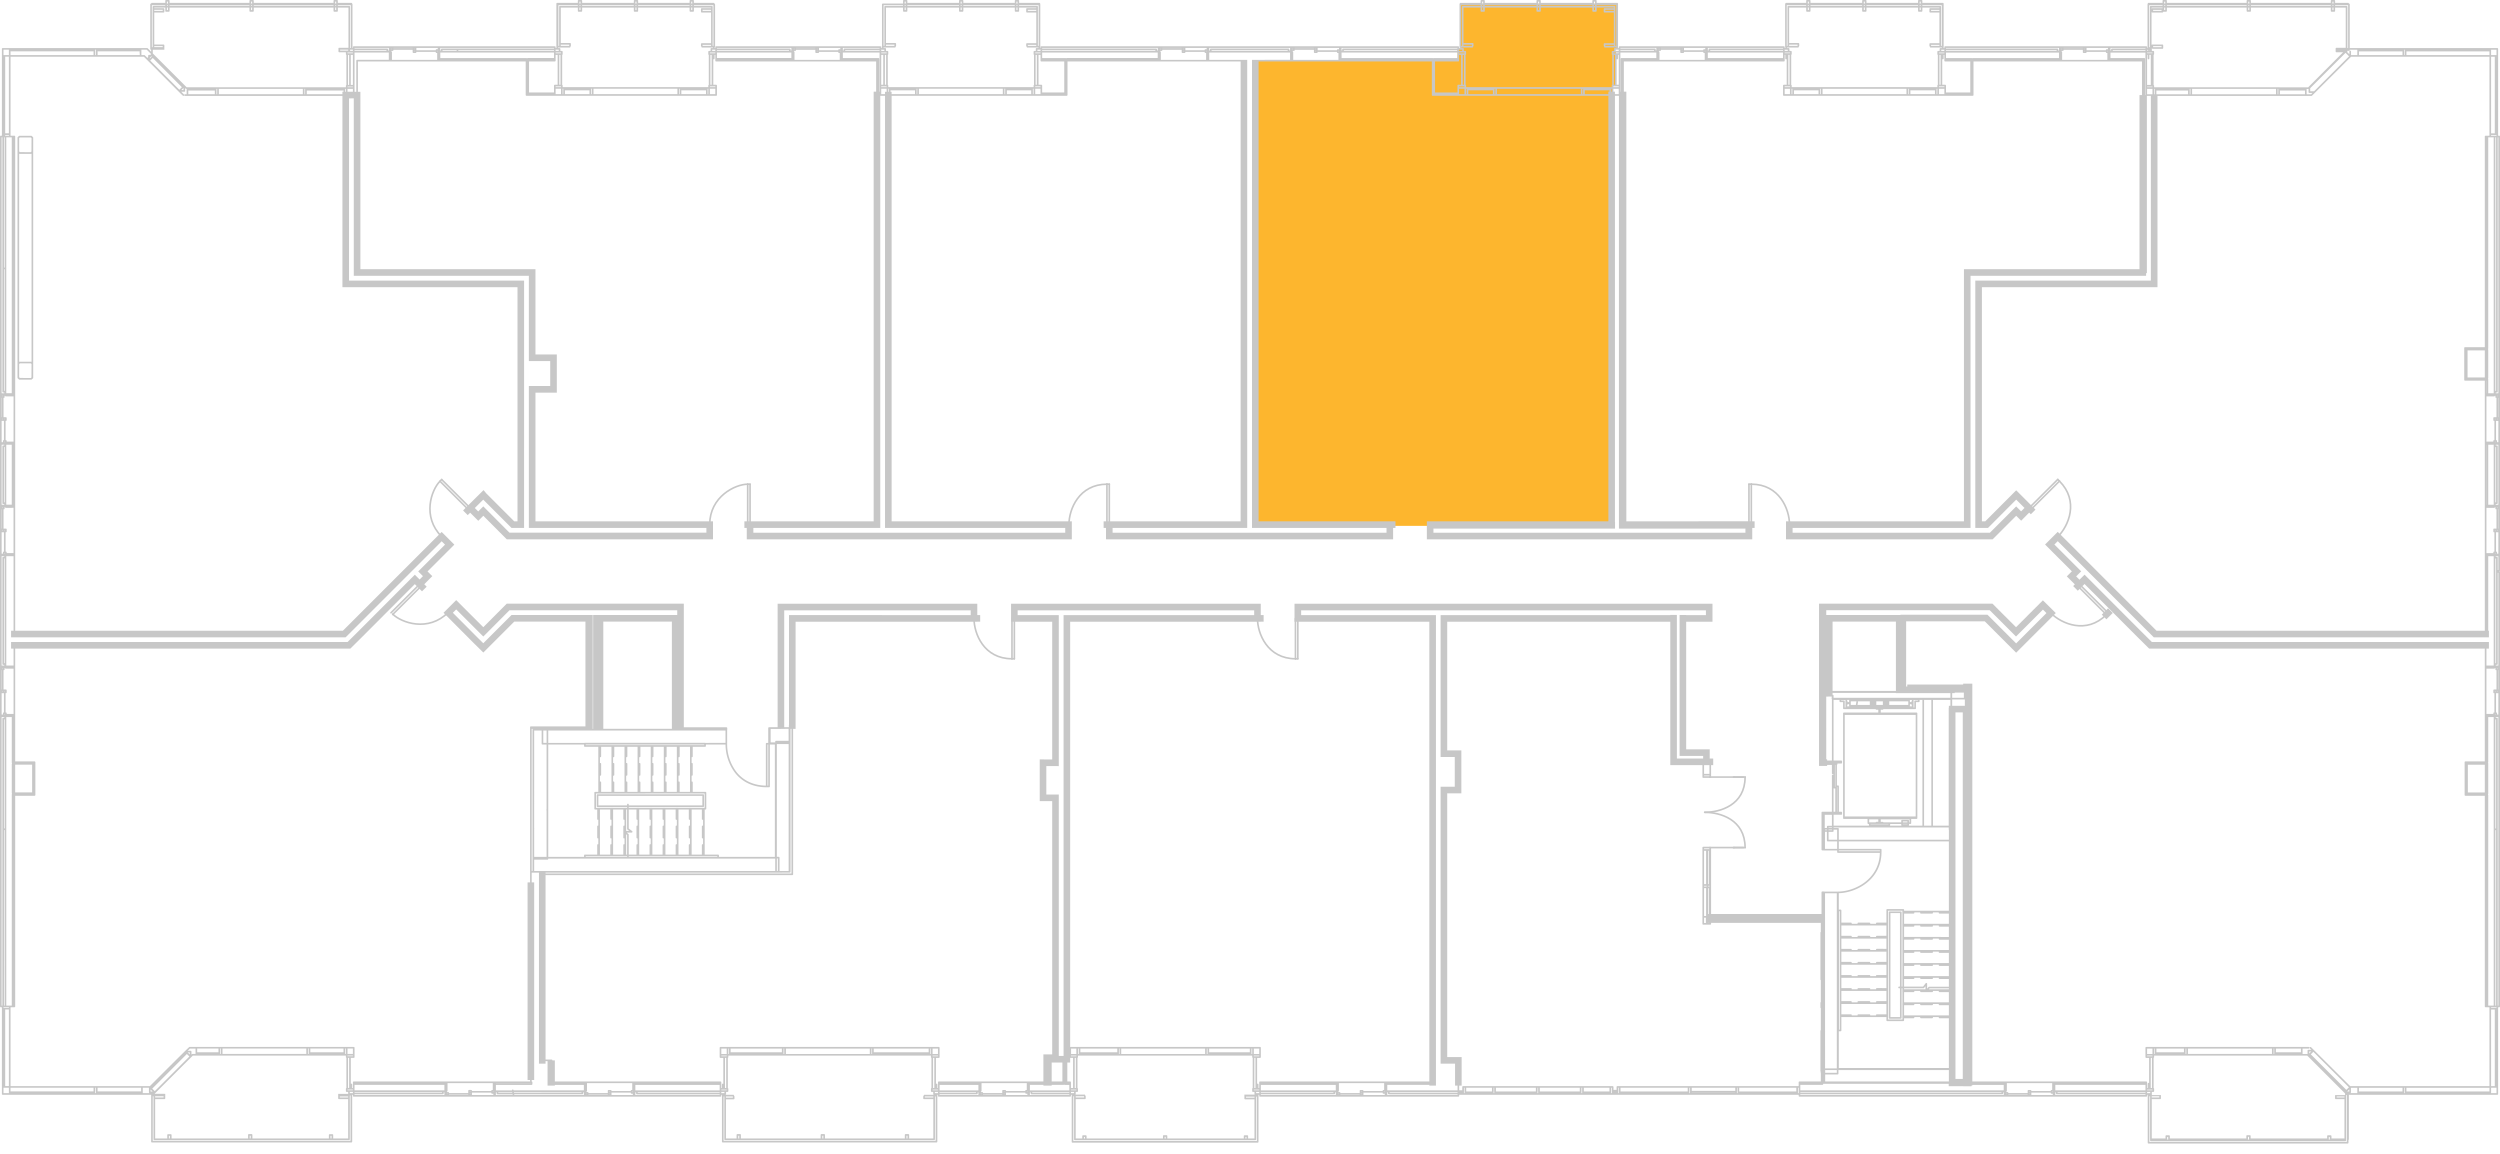 <svg xmlns="http://www.w3.org/2000/svg"  viewBox="0 0 1516.541 700.083">
  <g id="Portes">
    <line x1="785.84" y1="375.14" x2="785.84" y2="399.62" fill="none" stroke="#c7c7c7" stroke-linecap="round" stroke-linejoin="round"/>
    <line x1="787.28" y1="399.62" x2="785.84" y2="399.62" fill="none" stroke="#c7c7c7" stroke-linecap="round" stroke-linejoin="round"/>
    <line x1="787.28" y1="375.14" x2="787.28" y2="399.62" fill="none" stroke="#c7c7c7" stroke-linecap="round" stroke-linejoin="round"/>
    <line x1="613.88" y1="375.14" x2="613.88" y2="399.62" fill="none" stroke="#c7c7c7" stroke-linecap="round" stroke-linejoin="round"/>
    <line x1="615.32" y1="399.62" x2="613.88" y2="399.62" fill="none" stroke="#c7c7c7" stroke-linecap="round" stroke-linejoin="round"/>
    <line x1="615.32" y1="375.14" x2="615.32" y2="399.62" fill="none" stroke="#c7c7c7" stroke-linecap="round" stroke-linejoin="round"/>
    <line x1="671.48" y1="318.26" x2="671.48" y2="293.72" fill="none" stroke="#c7c7c7" stroke-linecap="round" stroke-linejoin="round"/>
    <line x1="672.92" y1="293.72" x2="671.48" y2="293.72" fill="none" stroke="#c7c7c7" stroke-linecap="round" stroke-linejoin="round"/>
    <line x1="672.92" y1="318.26" x2="672.92" y2="293.72" fill="none" stroke="#c7c7c7" stroke-linecap="round" stroke-linejoin="round"/>
    <line x1="844.52" y1="318.26" x2="844.52" y2="293.72" fill="none" stroke="#c7c7c7" stroke-linecap="round" stroke-linejoin="round"/>
    <line x1="843.08" y1="293.72" x2="844.52" y2="293.72" fill="none" stroke="#c7c7c7" stroke-linecap="round" stroke-linejoin="round"/>
    <line x1="843.08" y1="318.26" x2="843.08" y2="293.72" fill="none" stroke="#c7c7c7" stroke-linecap="round" stroke-linejoin="round"/>
    <line x1="453.56" y1="318.26" x2="453.56" y2="293.72" fill="none" stroke="#c7c7c7" stroke-linecap="round" stroke-linejoin="round"/>
    <line x1="455" y1="293.72" x2="453.56" y2="293.72" fill="none" stroke="#c7c7c7" stroke-linecap="round" stroke-linejoin="round"/>
    <line x1="455" y1="318.26" x2="455" y2="293.72" fill="none" stroke="#c7c7c7" stroke-linecap="round" stroke-linejoin="round"/>
    <line x1="284.18" y1="309.2" x2="266.9" y2="291.92" fill="none" stroke="#c7c7c7" stroke-linecap="round" stroke-linejoin="round"/>
    <path d="M395.073,413.644l-1.02,1.02c-5.197,5.197-11.068,21.512,1.02,33.6" transform="translate(-127.153 -122.744)" fill="none" stroke="#c7c7c7" stroke-linecap="round" stroke-linejoin="round"/>
    <line x1="285.2" y1="308.18" x2="267.92" y2="290.9" fill="none" stroke="#c7c7c7" stroke-linecap="round" stroke-linejoin="round"/>
    <line x1="255.56" y1="355.46" x2="238.22" y2="372.74" fill="none" stroke="#c7c7c7" stroke-linecap="round" stroke-linejoin="round"/>
    <line x1="254.54" y1="354.44" x2="237.2" y2="371.72" fill="none" stroke="#c7c7c7" stroke-linecap="round" stroke-linejoin="round"/>
    <line x1="1231.94" y1="309.14" x2="1249.28" y2="291.86" fill="none" stroke="#c7c7c7" stroke-linecap="round" stroke-linejoin="round"/>
    <line x1="1248.26" y1="290.84" x2="1249.28" y2="291.86" fill="none" stroke="#c7c7c7" stroke-linecap="round" stroke-linejoin="round"/>
    <line x1="1230.92" y1="308.12" x2="1248.26" y2="290.84" fill="none" stroke="#c7c7c7" stroke-linecap="round" stroke-linejoin="round"/>
    <line x1="1260.44" y1="355.52" x2="1277.78" y2="372.86" fill="none" stroke="#c7c7c7" stroke-linecap="round" stroke-linejoin="round"/>
    <line x1="1261.46" y1="354.5" x2="1278.8" y2="371.84" fill="none" stroke="#c7c7c7" stroke-linecap="round" stroke-linejoin="round"/>
    <line x1="1037.18" y1="471.38" x2="1058.6" y2="471.38" fill="none" stroke="#c7c7c7" stroke-linecap="round" stroke-linejoin="round"/>
    <line x1="1037.18" y1="514.16" x2="1058.6" y2="514.16" fill="none" stroke="#c7c7c7" stroke-linecap="round" stroke-linejoin="round"/>
    <line x1="1062.38" y1="318.26" x2="1062.38" y2="293.72" fill="none" stroke="#c7c7c7" stroke-linecap="round" stroke-linejoin="round"/>
    <line x1="1060.94" y1="293.72" x2="1062.38" y2="293.72" fill="none" stroke="#c7c7c7" stroke-linecap="round" stroke-linejoin="round"/>
    <line x1="1060.94" y1="318.26" x2="1060.94" y2="293.72" fill="none" stroke="#c7c7c7" stroke-linecap="round" stroke-linejoin="round"/>
    <line x1="1051.88" y1="471.38" x2="1057.52" y2="471.38" fill="none" stroke="#c7c7c7" stroke-linecap="round" stroke-linejoin="round"/>
    <line x1="1051.88" y1="471.38" x2="1051.52" y2="471.38" fill="none" stroke="#c7c7c7" stroke-linecap="round" stroke-linejoin="round"/>
    <line x1="1051.88" y1="514.16" x2="1057.52" y2="514.16" fill="none" stroke="#c7c7c7" stroke-linecap="round" stroke-linejoin="round"/>
    <line x1="1051.88" y1="514.16" x2="1051.52" y2="514.16" fill="none" stroke="#c7c7c7" stroke-linecap="round" stroke-linejoin="round"/>
    <path d="M365.403,495.288c5.197,5.197,21.512,11.068,33.6-1.021" transform="translate(-127.153 -122.744)" fill="none" stroke="#c7c7c7" stroke-linecap="round" stroke-linejoin="round"/>
    <path d="M580.713,416.464c-7.349,0-23.037,7.384-23.037,24.479" transform="translate(-127.153 -122.744)" fill="none" stroke="#c7c7c7" stroke-linecap="round" stroke-linejoin="round"/>
    <path d="M717.993,497.884c0,9.214,5.944,24.48,23.04,24.48" transform="translate(-127.153 -122.744)" fill="none" stroke="#c7c7c7" stroke-linecap="round" stroke-linejoin="round"/>
    <path d="M889.953,497.884c0,9.214,6.065,24.48,23.161,24.48" transform="translate(-127.153 -122.744)" fill="none" stroke="#c7c7c7" stroke-linecap="round" stroke-linejoin="round"/>
    <path d="M994.834,440.944c0-9.214-6.065-24.48-23.161-24.48" transform="translate(-127.153 -122.744)" fill="none" stroke="#c7c7c7" stroke-linecap="round" stroke-linejoin="round"/>
    <path d="M1212.694,440.944c0-9.214-6.065-24.48-23.161-24.48" transform="translate(-127.153 -122.744)" fill="none" stroke="#c7c7c7" stroke-linecap="round" stroke-linejoin="round"/>
    <path d="M1375.5,448.292c6.516-6.516,13.022-21.599.933-33.688" transform="translate(-127.153 -122.744)" fill="none" stroke="#c7c7c7" stroke-linecap="round" stroke-linejoin="round"/>
    <path d="M1371.245,494.671c6.516,6.516,21.599,13.022,33.688.933" transform="translate(-127.153 -122.744)" fill="none" stroke="#c7c7c7" stroke-linecap="round" stroke-linejoin="round"/>
    <path d="M1161.272,615.514c9.215,0,24.481-4.294,24.481-21.39" transform="translate(-127.153 -122.744)" fill="none" stroke="#c7c7c7" stroke-linecap="round" stroke-linejoin="round"/>
    <path d="M1161.272,615.514c9.215,0,24.481,4.294,24.481,21.39" transform="translate(-127.153 -122.744)" fill="none" stroke="#c7c7c7" stroke-linecap="round" stroke-linejoin="round"/>
    <path d="M775.593,440.944c0-9.214,6.065-24.48,23.161-24.48" transform="translate(-127.153 -122.744)" fill="none" stroke="#c7c7c7" stroke-linecap="round" stroke-linejoin="round"/>
  </g>
  <g id="TypeA" fill="#fdb62e">
    <polygon points="762.219 36.809 884.207 36.809 884.207 29.688 886.187 29.688 886.187 19.812 886.187 2.353 981.025 2.353 981.025 29.646 979.567 29.646 979.567 31.355 980.293 31.355 980.293 51.857 978.282 51.808 978.282 318.995 761.555 318.995 761.555 36.73 762.219 36.809"/>
  </g>
  <g id="TypeB" fill="rgba(253,182,46,0)">
    <polygon points="983.629 36.39 1081.55 36.39 1081.55 29.355 1083.261 29.355 1083.261 2.165 1177.949 2.165 1177.949 29.545 1179.851 29.545 1179.851 36.2 1300.207 36.2 1300.207 165.303 1193.731 165.303 1193.731 317.603 984.009 317.603 983.629 36.39"/>
  </g>
  <g id="TypeC" fill="rgba(253,182,46,0)">
    <polygon points="1199.182 318.041 1199.182 172.198 1306.679 172.198 1306.679 58.119 1306.402 57.008 1305.631 52.119 1305.331 33.23 1301.996 33.23 1301.861 29.785 1303.421 29.785 1303.421 2.285 1424.806 2.285 1424.806 29.414 1422.899 31.426 1425.585 34.174 1510.661 34.174 1510.679 82.906 1509.257 82.819 1509.257 239.371 1507.905 239.54 1508.104 384.785 1307.399 384.706 1223.099 300.346 1204.065 318.285 1199.182 318.041"/>
  </g>
  <g id="TypeD" fill="rgba(253,182,46,0)">
    <polygon points="1507.705 391.546 1507.705 610.593 1510.698 610.593 1510.698 659.374 1426.017 659.374 1422.593 662.376 1424.175 663.875 1424.175 692.63 1303.427 692.63 1303.427 663.624 1304.833 663.624 1304.833 661.789 1301.886 661.789 1301.886 656.69 1193.497 656.69 1193.497 417.873 1153.536 417.873 1153.536 374.866 1204.952 374.866 1222.939 392.853 1264.238 351.554 1304.23 391.546 1507.705 391.546 1507.705 391.546"/>
  </g>
  <g id="TypeE" fill="rgba(253,182,46,0)">
    <polygon points="869.145 375.768 647.527 375.768 647.527 642.563 646.034 642.563 646.034 657.008 649.145 657.008 649.145 663.674 650.812 663.674 650.812 692.563 762.923 692.563 762.923 663.897 761.655 663.897 761.655 662.008 764.368 662.008 764.368 656.689 869.145 656.689 869.145 375.768"/>
  </g>
  <g id="TypeF" fill="rgba(253,182,46,0)">
    <polygon points="640.301 375.177 480.731 375.177 480.731 530.23 328.91 530.23 328.91 644.082 334.762 644.082 334.762 657.193 436.91 657.193 436.91 660.378 441.133 660.378 441.133 661.785 439.725 661.785 439.725 664.008 438.466 664.008 438.466 692.526 567.799 692.526 567.799 663.637 569.429 663.637 569.429 656.748 635.207 656.748 635.207 642.304 640.392 642.304 640.392 484.378 632.762 484.378 632.762 463.267 640.17 463.267 640.301 375.177"/>
  </g>
  <g id="TypeG" fill="rgba(253,182,46,0)">
    <polygon points="357.223 375.563 357.223 441.817 321.735 441.817 321.735 656.727 214.698 656.727 214.698 663.659 213.142 663.659 213.142 692.516 92.099 692.516 92.099 663.929 93.799 662.769 90.704 659.432 5.92 659.432 5.92 610.583 8.742 610.583 8.742 391.295 211.423 391.295 251.228 351.49 293.04 393.302 311.08 375.262 357.223 375.563"/>
  </g>
  <g id="TypeH" fill="rgba(253,182,46,0)">
    <polygon points="8.112 384.76 208.519 384.76 293.009 300.269 310.987 318.247 315.807 318.247 315.807 172.4 209.482 172.4 209.482 57.4 214.591 57.4 214.591 29.781 213.145 29.781 213.145 2.551 91.687 2.551 91.687 29.21 92.169 29.21 92.169 33.245 89.531 35.923 87.539 34.06 5.895 34.06 5.895 82.875 8.112 82.875 8.112 384.76"/>
  </g>
  <g id="TypeI" fill="rgba(253,182,46,0)">
    <polygon points="216.603 36.875 216.603 165.39 322.888 165.39 322.888 217.11 335.986 217.11 335.986 236.271 322.963 236.271 322.963 318.38 532.538 318.38 532.538 36.801 434.262 36.801 434.262 29.54 432.84 29.54 432.84 28.418 433.214 28.418 433.214 2.52 338.232 2.52 338.232 29.69 336.735 29.69 336.735 36.651 216.603 36.875"/>
  </g>
  <g id="TypeJ" fill="rgba(253,182,46,0)">
    <polygon points="754.63 37 754.63 318.235 539.044 318.235 539.044 56.738 538.274 56.738 538.274 51.845 536.24 51.845 536.24 32.876 534.095 32.876 534.095 29.742 535.58 29.742 535.58 2.746 630.479 2.746 630.479 29.742 631.744 29.742 631.744 36.886 754.63 37"/>
  </g>
  <g id="Layer_1" data-name="Layer 1">
    <g>
      <path d="M147.147,205.931l-.66-.66a.494.494,0,0,0-.384-.141c-.01-.001-.019-.006-.03-.006h-7.08c-.01,0-.02.005-.03.006a.494.494,0,0,0-.384.141l-.66.66a.5.5,0,0,0-.146.353v145.62a.492.492,0,0,0,.04.188.476.476,0,0,0,.029.049.491.491,0,0,0,.077.108c.007.007.01.017.017.024l.72.66a.5.5,0,0,0,.338.131h7.08a.501.501,0,0,0,.338-.131l.72-.66a.499.499,0,0,0,.162-.369v-145.56l0-.002,0-.054A.5.5,0,0,0,147.147,205.931Zm-8.374,4.613v-3.993l.427-.427h6.665l.425.425-.057,8.106-.427.426-6.606-.056-.429-.429Zm7.462,141.151-.338.338-.047.024-.01.005-6.637-.056-.429-.429v-7.986l.427-.427h6.666l.425.425Zm.059-9.5a.494.494,0,0,0-.19-.025c-.01,0-.02-.006-.03-.006h-7.08c-.01,0-.019.005-.03.006a.493.493,0,0,0-.191.025V216.027a.494.494,0,0,0,.22.057h7.08a.493.493,0,0,0,.22-.057Z" transform="translate(-127.153 -122.744)" fill="#c7c7c7"/>
      <rect x="1402.721" y="493.094" width="5.443" height="4" transform="translate(-65.815 1015.6) rotate(-44.98)" fill="#c7c7c7"/>
      <path d="M1643.193,205.064h-.641v-52.66a.5.5,0,0,0-.5-.5H1586.435l-.002,0h-1.38l-.002,0h-27.415l-.002,0h-5.08v-26.5a.5.5,0,0,0-.5-.5h-.056a.493.493,0,0,0-.484-.42h-7.84v-1.24a.5.5,0,0,0-.5-.5h-1.62a.5.5,0,0,0-.5.5v1.24h-48.439v-1.24a.5.5,0,0,0-.5-.5h-1.62a.5.5,0,0,0-.5.5v1.24h-48.38v-1.24a.5.5,0,0,0-.5-.5h-1.62a.5.5,0,0,0-.5.5v1.24h-8.5a.5.5,0,0,0-.5.5v.106a.491.491,0,0,0-.12.315v26.5h-.26v-.58a.5.5,0,0,0-.5-.5h-121.98a.5.5,0,0,0-.5.5v.58h-.44v-26.92a.5.5,0,0,0-.5-.5l-12.4,0v-1.24a.5.5,0,0,0-.5-.5h-1.62a.5.5,0,0,0-.5.5v1.24h-31.28v-1.24a.5.5,0,0,0-.5-.5h-1.62a.5.5,0,0,0-.5.5v1.24h-31.34v-1.24a.5.5,0,0,0-.5-.5h-1.62a.5.5,0,0,0-.5.5v1.24h-12.159a.5.5,0,0,0-.5.5v.105a.492.492,0,0,0-.12.315v25.68a.491.491,0,0,0,.12.315v.506h-.38v-.58a.5.5,0,0,0-.5-.5h-99.66a.5.5,0,0,0-.5.5v.58h-.44v-26.92a.5.5,0,0,0-.5-.5h-12.46v-1.24a.5.5,0,0,0-.5-.5h-1.62a.5.5,0,0,0-.5.5v1.24h-31.28v-1.24a.5.5,0,0,0-.5-.5h-1.62a.5.5,0,0,0-.5.5v1.24h-31.34v-1.24a.5.5,0,0,0-.5-.5h-1.56a.5.5,0,0,0-.5.5v1.24h-12.16a.5.5,0,0,0-.5.5v.105a.491.491,0,0,0-.12.315v25.68a.446.446,0,0,0,.12.315v.505h-.38v-.58a.5.5,0,0,0-.5-.5h-252.9a.5.5,0,0,0-.5.5v.58h-.2V151.31a.488.488,0,0,0,.06-.226v-25.68a.487.487,0,0,0-.06-.226v-.194a.5.5,0,0,0-.5-.5h-12.28v-1.24a.5.5,0,0,0-.5-.5h-1.62a.5.5,0,0,0-.5.5v1.24h-31.22v-1.24a.5.5,0,0,0-.5-.5h-1.62a.5.5,0,0,0-.5.5v1.24h-31.34v-1.24a.5.5,0,0,0-.5-.5h-1.62a.5.5,0,0,0-.5.5v1.66h-12.28a.5.5,0,0,0-.5.5v25.252a.49.49,0,0,0-.058.222v1.026h-.382v-.58a.5.5,0,0,0-.5-.5h-99.66a.5.5,0,0,0-.5.5v.58h-.44v-.362a.499.499,0,0,0,.3-.457v-25.68a2.668,2.668,0,0,0-.8-.92h-12.04v-1.24a.5.5,0,0,0-.5-.5h-1.62a.5.5,0,0,0-.5.5v1.24h-31.22v-1.24a.5.5,0,0,0-.5-.5h-1.62a.5.5,0,0,0-.5.5v1.24h-31.34v-1.24a.5.5,0,0,0-.5-.5h-1.62a.5.5,0,0,0-.5.5v1.24h-12.52a.5.5,0,0,0-.5.5v26.92h-.44v-.58a.5.5,0,0,0-.5-.5h-100.2l-21.78,0a.5.5,0,0,0-.5.5v.58h-.26v-26.5a.492.492,0,0,0-.18-.376v-.043a.5.5,0,0,0-.5-.5h-8.2v-1.24a.5.5,0,0,0-.5-.5h-1.62a.5.5,0,0,0-.5.5v1.24h-48.38v-1.24a.5.5,0,0,0-.5-.5h-1.62a.5.5,0,0,0-.5.5v1.24h-48.44v-1.24a.5.5,0,0,0-.5-.5h-1.62a.5.5,0,0,0-.5.5v1.24h-8.08a.493.493,0,0,0-.484.42h-.056a.5.5,0,0,0-.5.5v27a.5.5,0,0,0,.5.5h.04v1.233l-2.086-2.087a.5.5,0,0,0-.353-.146h-31.98l-51.36,0h-4.26a.5.5,0,0,0-.5.5v52.66h-.64a.5.5,0,0,0-.5.5v156.78l.001,29.7v341.22a.5.5,0,0,0,.5.5h.64l0,.88v51.72a.5.5,0,0,0,.5.5h90.04v.4l0,28.02a.5.5,0,0,0,.5.5h120.96a.5.5,0,0,0,.5-.5v-28.42h.44v.64a.5.5,0,0,0,.5.5h222.48a.5.5,0,0,0,.5-.5v-.64h.38v28.42a.5.5,0,0,0,.5.5h129.66a.5.5,0,0,0,.5-.5v-28.42h.38v.64a.5.5,0,0,0,.5.5h79.68a.5.5,0,0,0,.5-.5v-.64h.44v28.54a.501.501,0,0,0,.5.5h112.32a.5.5,0,0,0,.5-.5v-28.54h.44v.64a.5.5,0,0,0,.5.5h120.3a.5.5,0,0,0,.5-.5v-.64h205.939v.64a.5.5,0,0,0,.5.5h210.36a.5.5,0,0,0,.5-.5v-.64h.38v29.08a.5.5,0,0,0,.5.5h120.78a.5.5,0,0,0,.5-.5v-1.683a.492.492,0,0,0,.24-.417v-26.98h5.619l27.421,0h56.999a.5.5,0,0,0,.5-.5v-4.255l.001-.005v-47.46l-.001-.005v-.875h.641a.5.5,0,0,0,.5-.5V469.744a.5.5,0,0,1,0-.72V205.564A.5.5,0,0,0,1643.193,205.064Zm-4.9-51.64v-.52h3.26v3.26h-3.26Zm0,3.74h2.24v46.46h-2.24Zm0,47.46h3.26v.44h-3.26Zm2.58,421.68h.44v106.46h-.44Zm-.24-70.12v-.26h.261v.26Zm.24,69.12v-66.14h.44v66.14Zm.02-83.04h-.261v-.26h.261Zm-.761-1.26a.5.5,0,0,0-.5.5v1.26a.5.5,0,0,0,.5.5h.16v11.66h-.16a.5.5,0,0,0-.5.5v.4h-4.16V528.384h4.66a.493.493,0,0,0,.472-.36h.289v.755l-.001.005a.5.5,0,0,0,.5.5h.16v11.72Zm-246.679-67.867-1.778-1.782-.002.002-.002-.002-1.547,1.547-1.281,1.279.001.001-.233.233-2.031-2.032.231-.231,0,0,1.358-1.359,1.47-1.47,0,0,0,0-1.549-1.549-1.279-1.28,0,0-13.431-13.432,1.56-1.56,0,0,.471-.471,58.272,58.331h203.289v-4h-.42v-45.2h3.32v66.32h-4.4v-10.28h1.5v-4h-204.456l-6.28-6.225L1394.5,474.185l.001-.001Zm241.018-121.433h-10.46v-16.4h10.46Zm6.4,173.34v-63.5h.44v63.5Zm-.24-66.42v-.26h.261v.26Zm.261-13.98h-.261v-.26h.261Zm-.761-1.26a.5.5,0,0,0-.5.5v1.26a.5.5,0,0,0,.5.5h.16v11.72h-.158l-.002,0a.5.5,0,0,0-.5.5v.4h-4.16v-27.44h4.66a.493.493,0,0,0,.472-.36h.289v.755l-.001.005a.5.5,0,0,0,.5.5h.16v11.66Zm-4.66-14.46v-36.38h.08v36.38Zm1.08,0v-36.38h3.32v36.38Zm4.32-1.44v-33.5h.44v33.5Zm-.24-36.48v-.26h.261v.26Zm.261-13.92h-.261v-.26h.261Zm-.761-1.26a.5.5,0,0,0-.5.5v1.26a.5.5,0,0,0,.5.5h.16v11.66h-.16a.5.5,0,0,0-.5.5v.4h-4.16v-27.44h4.66a.493.493,0,0,0,.472-.36h.288l.001.755-.001.005a.5.5,0,0,0,.5.5h.16v11.72Zm-4.66-14.52V353.66a.486.486,0,0,0,.08-.016v7.66Zm5.4-1.44v-153.8h.44v153.8Zm-1-153.8v155.24h-3.32v-8.5a.464.464,0,0,1,0-.6v-17.4a.464.464,0,0,1,0-.6V206.064h3.32Zm-52.94-52.14h50.36v2.24h-50.36Zm-1.38-.5v-.52h.38v3.26h-.38Zm-27.42.5h26.42v2.24h-26.42Zm-6.08-.36a.5.5,0,0,0,.5-.5v-.16h4.58v3.26h-3.8v-2.2a.5.5,0,1,0-1,0v1.733l-1.374-1.374a.496.496,0,0,0,.154-.359v-.4Zm-26.66,24.12v2.24h-15.199v-2.24Zm-16.199-1.02v3.26h-.381v-3.26Zm-1.381,0v3.26l-25.45,0-25.45,0v-3.26Zm-51.899,0v3.26h-.44v-3.26Zm-1.44,1.02v2.24h-19.22v-2.24Zm-20.22-1.02v3.26h-.38v-3.26Zm92.14.52v-.46h1.12c.014,0,.026-.007.04-.008v1.908a.5.5,0,0,0,.5.5h1.853l-.8.8h-2.713Zm2.16.94v-1.889a.5.5,0,0,0,.158-.142l21.302-21.302,2.113,2.113-21.221,21.22Zm15.12-52.22h7.88v26h-.279a.505.505,0,0,0-.16.026V126.844a.5.5,0,0,0-.5-.5h-6.94Zm-1.62-2.16h.62v1.16h-.62Zm0,2.16h.62v.44h-.62Zm0,1.44h.62v1.52h-.62Zm-49.439-1.44h48.439v.44h-48.439Zm-1.62-2.16h.62v1.16l-.62,0Zm0,2.16h.62v.44h-.62Zm0,1.44h.62v1.52h-.62Zm-49.38-1.44h48.38v.44h-48.38Zm-1.62-2.16h.62v1.16h-.62Zm0,2.16h.62v.44h-.62Zm0,1.44h.62v1.52h-.62Zm104,26.62a.5.5,0,0,0,.5.5h4.013l-21.2,21.26h-17.387a.487.487,0,0,0-.226-.06h-75.82v-.88a.499.499,0,0,0-.3-.457V155.981a.499.499,0,0,0,.3-.457v-1.38a.5.5,0,0,0-.5-.5h-.88v-1.24a.167.167,0,1,1,.279-.04h6.12a.5.5,0,0,0,.5-.5v-1.62a.5.5,0,0,0-.5-.5h-6.12a.5.5,0,0,0-.46.304V130.04a.5.5,0,0,0,.46.304h6.12a.5.5,0,0,0,.5-.5v0a.476.476,0,0,0,.101.02h1.62a.5.5,0,0,0,.5-.5v-2.02h48.38v2.02a.5.5,0,0,0,.5.5h1.62a.5.5,0,0,0,.5-.5v-2.02h48.439v2.02a.5.5,0,0,0,.5.5h1.62a.5.5,0,0,0,.5-.5v-2.02h6.44v24.38h-5.62a.5.5,0,0,0-.5.5Zm-110.72-2.6v-.62h5.119v.62Zm-.5-23.64h-.001a.5.5,0,0,0-.46.304v-.684h6.681v.4a.478.478,0,0,0-.101-.02Zm5.619,1v.62h-5.119v-.62Zm-7.52-2.82h8.12v.44h-7.181a.5.5,0,0,0-.5.5v24.52h-.44Zm1.431,26.118c-.006-.005-.014-.009-.021-.014.004-.014.006-.03.009-.044A.552.552,0,0,0,1432.304,152.022Zm-2.691.882h.26v.16a.5.5,0,0,0,.5.5h1.12v.08h-1.88Zm0,1.74h3.26v.38h-3.26Zm0,4.9v-3.52h.38v2.2a.5.5,0,1,0,1,0v-2.2h.859v18.26h-2.239Zm0,15.74h3.26v.38h-3.26Zm0,1.38h3.26v3.26h-3.26Zm-.601,111.76h.48v-107.5h2.42v112.04l-102.5,0v0h-4v150.04h7.69l17.111-17.169,5.038,5.038-2.049,2.075-2.991-2.992-15.948,15.949H1214.573v-2.9h107.939V290.064h106.5Zm-.399-134.78h-19.82v-.44h19.82Zm-21.2-1.82h21.2v.38h-20.32a.5.5,0,0,0-.5.5v.7h-.38Zm0,2.82h21.2v25.78h-.2v-21.96a.5.5,0,0,0-.5-.5h-20.5Zm-1.54-2.82v.8h-.76a.5.5,0,0,0-.5.5v.1h-11.721v-1.36c0-.014-.007-.026-.008-.04Zm0,1.8v.26h-.26v-.26Zm-14.24-1.26h.26v.26h-.26Zm0,1.26h.26v.26h-.26Zm-.992-1.8c-.001.014-.008.026-.008.04v.1h-11.66v-.1c0-.014-.007-.026-.008-.04Zm-12.928.54h.26v.26h-.26Zm0,1.26h.76a.5.5,0,0,0,.5-.5v-.16h11.66v1.42a.5.5,0,0,0,.5.5h1.26a.5.5,0,0,0,.5-.5v-.16h11.721v.16a.5.5,0,0,0,.5.5h.399v4.16h-27.439v-4.66a.493.493,0,0,0-.36-.472Zm-70.08-1.8h68.54v1.58h-.439v-.7a.5.5,0,0,0-.5-.5h-67.601Zm0,1.38h67.101v.44h-67.101Zm0,2.38v-.94h68.54v3.32h-52.358l-.002-.001a.463.463,0,0,1-.6,0l-.003.001h-15.578Zm-.5,4.46h15.22v18.8h-14.72v-4.18a.5.5,0,0,0-.5-.5h-1.78V158.587a.497.497,0,0,0,.841-.362v-2.14h.44v3.46A.5.5,0,0,0,1307.133,160.044Zm-3.76,15.56v-.44h3.26v.44Zm3.26,1v3.26h-3.26v-3.26Zm-3.26-21.52v-.44h3.26v.44h-3.26Zm.98,1v18.08h-.68v-18.08Zm2.28-3.18v.74h-1.88v-.74Zm-4.26,23.7v3.26h-.44v-3.26Zm-1.44.96v2.3h-14.899v-2.3Zm-15.899-.96v3.26h-.38v-3.26Zm-1.38,0v3.26h-50.9v-3.26Zm-51.9,0v3.26h-.44v-3.26Zm-1.44.96v2.3h-14.899v-2.3Zm-15.899-.96v3.26h-.44v-3.26Zm-1.94-26.02v-.74h5.12v.74Zm86.101,0v-.62h5.06v.62Zm5.06-21.24h-5.06v-.62h5.06Zm-10.34-3.44h11.78v24.68h-.44v-23.74a.5.5,0,0,0-.5-.5h-10.84Zm-1.62-2.16h.62v1.16h-.62Zm0,2.16h.62v.44h-.62Zm0,1.44h.62v1.52h-.62Zm-32.28-1.44h31.28v.44h-31.28Zm-1.619-2.16h.619v1.16h-.619Zm0,2.16h.619v.44h-.619Zm0,1.44h.619v1.52h-.619Zm-32.341-1.44h31.341v.44h-31.341Zm-1.62-2.16h.62v1.16h-.62Zm0,2.16h.62v.44h-.62Zm0,1.44h.62v1.52h-.62Zm74.261,24.24h7.12v.32h-.94a.5.5,0,0,0-.5.5v1.24h-.88a.5.5,0,0,0-.5.5v1.44a.499.499,0,0,0,.3.457v18.166a.499.499,0,0,0-.3.457v.94h-88.34v-.94a.499.499,0,0,0-.3-.457V155.981a.499.499,0,0,0,.3-.457v-1.38a.5.5,0,0,0-.5-.5h-.88v-1.24a.5.5,0,0,0-.5-.5h-1v-.32h6.939l.5-1v-1.24a.5.5,0,0,0-.5-.5h-5.62v-21.5h10.34v2.02a.5.5,0,0,0,.5.5h1.62a.5.5,0,0,0,.5-.5v-2.02h31.341v2.02a.5.5,0,0,0,.5.5h1.619a.5.5,0,0,0,.5-.5v-2.02h31.28v2.02a.5.5,0,0,0,.5.5h1.62a.5.5,0,0,0,.5-.5v-2.02h10.34v.38h-5.56a.5.5,0,0,0-.5.5v1.62a.5.5,0,0,0,.5.5h5.56v18.62h-5.56a.5.5,0,0,0-.5.5v1.12Zm-87.04-25.68h11.779v.44h-10.84a.5.5,0,0,0-.5.5v23.74h-.439Zm-1.26,27h1.88v.74h-1.88Zm0,1.74h3.26v.38h-3.26Zm0,20.96v-.44h3.26v.44Zm3.199,1v3.26h-3.2v-3.26Zm-.979-2.44v-18.14h.74v18.14Zm-48.84-22.34h45.62v.38h-44.681a.5.5,0,0,0-.5.5v.7h-.44Zm45.619,1.38v.44h-44.18v-.44Zm-45.619,1.44h45.62v3.32h-45.62Zm-1.54-2.82v.8h-.761a.5.5,0,0,0-.5.5v.1h-11.659v-1.36c0-.014-.007-.026-.008-.04Zm0,1.8v.26h-.261v-.26Zm-14.181-1.26h.261v.26h-.261Zm0,1.26h.261v.26h-.261Zm-.992-1.8c-.001.014-.008.026-.008.04v.1h-11.72v-.1c0-.014-.007-.026-.008-.04Zm-12.988.54h.26v.26h-.26Zm0,1.26h.76a.5.5,0,0,0,.5-.5v-.16h11.72v1.42a.5.5,0,0,0,.5.5h1.261a.5.5,0,0,0,.5-.5v-.16h11.659v.16a.5.5,0,0,0,.5.5h.4v4.16h-27.44v-4.66a.494.494,0,0,0-.359-.472Zm-23.34-1.8h21.8v1.58h-.38v-.7a.5.5,0,0,0-.5-.5h-20.92Zm0,1.38h20.42v.44h-20.42Zm0,22.9v-21.46h21.8v3.32h-21.16a.5.5,0,0,0-.5.5v19.9h-.14Zm-.88,4.76v262.56h76.739v2.48h-189.26v-2.48h110.16v-4h-.06v-258.56Zm-6.421-1h-14.3v-2.3l7.48,0,7.48,0v.785h-.66Zm1.66-1.515V176.604h.38v1.745Zm1.38-23.325v-.38h3.261v.38Zm3.261,1v18.14h-1.28v-15.577a.497.497,0,0,0,.84-.363v-2.2Zm-2.28,0v18.14h-.68v-18.14Zm.5,19.14h1.78v.44h-3.261v-.44Zm1.78,1.44v3.26h-2.301v-1.515h-.96V176.604Zm0-23.7v.74h-1.88v-.74Zm-21.601,23.7v3.26h-.38v-3.26Zm-1.38,0v3.26h-50.899v-3.26Zm-51.899,0v3.26h-.44v-3.26Zm-1.44.96v2.3h-14.9v-2.3Zm-15.9-.96v3.26h-.38v-3.26Zm-1.94-26.02v-.74h5.06v.74Zm86.04,0v-.62h5.12v.62h-5.12Zm5.12-21.24h-5.12v-.62h5.12Zm-10.4-3.44h11.84v24.68h-.439v-23.74a.5.5,0,0,0-.5-.5h-10.9Zm-1.62-2.16h.62v1.16h-.62Zm0,2.16h.62v.44h-.62Zm0,1.44h.62v1.52h-.62Zm-32.28-1.44h31.28v.44h-31.28Zm-1.619-2.16h.619v1.16h-.619Zm0,2.16h.619v.44h-.619Zm0,1.44h.619v1.52h-.619Zm-32.341-1.44h31.341v.44h-31.341Zm-1.56-2.16h.56v1.16h-.56Zm0,2.16h.56v.44h-.56Zm0,1.44h.56v1.52h-.56Zm74.198,24.24.002,0,6.021,0h1.159v.32h-.939a.5.5,0,0,0-.5.5v1.24h-.881a.5.5,0,0,0-.5.5v1.38a.499.499,0,0,0,.301.458v18.225a.5.5,0,0,0-.301.458v.94h-88.34v-.94a.499.499,0,0,0-.3-.457v-18.166a.499.499,0,0,0,.3-.457v-1.44a.5.5,0,0,0-.5-.5h-.88v-1.24a.5.5,0,0,0-.5-.5h-1v-.32h6.88l.5-1v-1.24a.5.5,0,0,0-.5-.5h-5.56v-21.5h10.34v2.02a.5.5,0,0,0,.5.5h1.56a.5.5,0,0,0,.5-.5v-2.02h31.341v2.02a.5.5,0,0,0,.5.5h1.619a.5.5,0,0,0,.5-.5v-2.02h31.28v2.02a.5.5,0,0,0,.5.5h1.62a.5.5,0,0,0,.5-.5v-2.02h10.4v.38h-5.62a.5.5,0,0,0-.5.5v1.62a.5.5,0,0,0,.5.5h5.62v18.62h-5.62a.5.5,0,0,0-.5.5v1.12Zm-86.978-25.68h11.78v.44h-10.84a.5.5,0,0,0-.5.5v23.74h-.44Zm-1.26,27h1.88v.74h-1.88Zm0,1.74h3.26v.44h-3.26Zm0,20.96v-.44h3.26v.44Zm3.26,1v3.26h-3.26v-3.26Zm-1.04-2.44v-18.08h.74v18.08Zm-2.22-14.62v-3.46h1.22v18.08h-1.72a.5.5,0,0,0-.5.5v4.18h-13.58v-18.8h14.08A.5.5,0,0,0,1012.253,159.544Zm-1-5.9h-68.9v-.44h68.9Zm-70.28-1.82h70.28v.38h-69.4a.5.5,0,0,0-.5.5v.7h-.38Zm0,2.82h70.28v3.32h-14.44a.463.463,0,0,1-.6,0h-55.24Zm-1.54-2.82v.8h-.76a.5.5,0,0,0-.5.5v.1h-11.72v-1.36c0-.014-.007-.026-.008-.04Zm0,1.8v.26h-.26v-.26Zm-14.239-1.26h.26v.26h-.26Zm0,1.26h.26v.26h-.26Zm-.992-1.8c-.001.014-.008.026-.008.04v.1h-11.66v-.1c0-.014-.007-.026-.008-.04Zm-12.928.54h.26v.26h-.26Zm0,1.26h.76a.5.5,0,0,0,.5-.5v-.16h11.66v1.42a.5.5,0,0,0,.5.5h1.26a.5.5,0,0,0,.5-.5v-.16h11.72v.16a.5.5,0,0,0,.5.5h.4v4.16h-27.44v-4.66a.494.494,0,0,0-.359-.472Zm-50.58-1.8h49.04v1.58h-.44v-.7a.5.5,0,0,0-.5-.5h-47.16a.5.5,0,0,0-.5.5v.7h-.44Zm47.6,1.38v.44h-46.16v-.44Zm-47.6,1.44h49.04v4.4H888.633a.489.489,0,0,0-.145.029h-1.855V443.004h81.601v2.9h-166.16v-2.9h81.66V159.05H881.76c-.009,0-.017-.005-.027-.005h-21.04Zm-1.54-2.82v.8h-.761a.5.5,0,0,0-.5.5v.1H846.233v-1.36c0-.014-.007-.026-.008-.04Zm0,1.8v.26h-.261v-.26Zm-14.181-1.26h.261v.26h-.261Zm0,1.26h.261v.26h-.261Zm-.992-1.8c-.001.014-.008.026-.008.04v.1h-11.72v-.1c0-.014-.007-.026-.008-.04Zm-12.988.54h.26v.26h-.26Zm0,1.26h.76a.5.5,0,0,0,.5-.5v-.16h11.72v1.42a.5.5,0,0,0,.5.5h1.261a.5.5,0,0,0,.5-.5v-.16h11.659v.16a.5.5,0,0,0,.5.5h.4v4.16H831.352v-4.66a.493.493,0,0,0-.359-.472Zm-71.64-1.8h70.1v1.58h-.44v-.7a.5.5,0,0,0-.5-.5h-69.16Zm0,1.38h68.66v.44h-68.66Zm0,2.38v-.94h70.1v3.32h-55.24a.464.464,0,0,1-.6,0h-14.26Zm-.5,4.46h13.9v18.8h-13.4v-4.18a.5.5,0,0,0-.5-.5h-1.72v-18.08h1.22v3.46A.5.5,0,0,0,758.853,160.044Zm-3.7,15.56v-.44h3.2v.44Zm3.2,1v3.26h-3.2v-3.26Zm-3.2-21.52v-.44h3.2v.44h-3.2Zm.98,1v18.08h-.74v-18.08Zm2.22-3.18v.74h-1.88v-.74Zm-12.98-27h11.84v24.68h-.44v-23.74a.5.5,0,0,0-.5-.5h-10.9Zm-1.62-2.16h.62v1.16h-.62Zm0,2.16h.62v.44h-.62Zm0,1.44h.62v1.52h-.62Zm-32.22-1.44h31.22v.44h-31.22Zm-1.62-2.16h.62v1.16h-.62Zm0,2.16h.62v.44h-.62Zm0,1.44h.62v1.52h-.62Zm-32.34-1.44h31.34v.44h-31.34Zm-1.62-2.16h.62v1.16h-.62Zm0,2.16h.62v.44h-.62Zm0,1.44h.62v1.52h-.62Zm79.82,1.38v.62h-5.12v-.62Zm0,21.24v.62h-5.12v-.62Zm-86.04-.12v.74h-5.12v-.74Zm-6.56-23.94h11.78v.44h-10.84a.5.5,0,0,0-.5.5v23.74h-.44Zm86.98,25.68h7v.32h-1.18a.5.5,0,0,0-.5.5v1.24h-.82a.5.5,0,0,0-.5.5v1.44a.492.492,0,0,0,.24.417v18.246a.492.492,0,0,0-.24.417v.94h-88.16v-.94a.499.499,0,0,0-.3-.457V156.042a.499.499,0,0,0,.3-.457v-1.44a.5.5,0,0,0-.5-.5h-.88v-1.24a.5.5,0,0,0-.5-.5h-.998v-.32h7.118l.5-1v-1.24a.5.5,0,0,0-.5-.5h-5.62v-21.5h10.34v2.02a.5.5,0,0,0,.5.5h1.62a.5.5,0,0,0,.5-.5v-2.02h31.34v2.02a.5.5,0,0,0,.5.5h1.62a.5.5,0,0,0,.5-.5v-2.02h31.22v2.02a.5.5,0,0,0,.5.5h1.62a.5.5,0,0,0,.5-.5v-2.02h10.4v.38h-5.62a.5.5,0,0,0-.5.5v1.62a.5.5,0,0,0,.5.5h5.62v18.62h-5.62a.5.5,0,0,0-.5.5v1.12Zm4,25.02v3.26h-.44v-3.26Zm-1.44.96v2.3h-14.78v-2.3Zm-15.78-.96v3.26h-.44v-3.26Zm-1.44,0v3.26h-50.9v-3.26Zm-51.9,0v3.26h-.38v-3.26Zm-16.22,1.863v-.903h14.84v2.3h-14.18v-1.397Zm-1-1.863v1.863h-.38v-1.863Zm-4.64-23.7h.672a.469.469,0,0,0,.421,0h.787v.74h-1.88Zm0,1.74h3.26v.44h-3.26Zm2.96,1.44v18.08h-.74v-18.08Zm-2.96,3.46v-3.46h1.22v18.08h-1.22Zm0,15.62h3.26v.44h-3.26Zm0,1.44h3.26v1.863h-.96v1.397h-2.3Zm-.5,4.26h2.8v262.14H773.342v2.9H584.153v-2.82h0v-.08h76.981v-4l0-258.16A.473.473,0,0,0,661.233,180.864Zm-.5-27.22h-20.84v-.44h20.84Zm-22.28-1.82h22.28v.38h-21.34a.5.5,0,0,0-.5.5v.7h-.44Zm0,2.82h22.28v23.72h-.2v-19.9a.5.5,0,0,0-.5-.5h-21.58Zm-1.54-2.82v.8h-.76a.5.5,0,0,0-.5.5v.1h-11.66v-1.36c0-.014-.007-.026-.008-.04Zm0,1.8v.26h-.26v-.26Zm-14.18-1.26h.26v.26h-.26Zm0,1.26h.26v.26h-.26Zm-.992-1.8c-.001.014-.008.026-.008.04v.1h-11.72v-.1c0-.014-.007-.026-.008-.04Zm-12.988.54h.26v.26h-.26Zm0,1.26h.76a.5.5,0,0,0,.5-.5v-.16h11.72v1.42a.5.5,0,0,0,.5.5h1.26a.5.5,0,0,0,.5-.5v-.16h11.66v.16a.5.5,0,0,0,.5.5h.4v4.16h-27.44v-4.66a.493.493,0,0,0-.36-.472Zm-46.68-1.8h45.14v1.58h-.44v-.7a.5.5,0,0,0-.5-.5h-44.2Zm0,1.38h43.7v.44h-43.7Zm0,2.38v-.94h45.14v3.32h-45.14Zm-1-2.68v.74h-1.88v-.74Zm-3.26,22.7v-.44h3.26v.44Zm3.26,1v3.26h-3.26v-3.26Zm-2.96-2.44v-18.08h.74v18.08Zm-.3-19.08v-.44h3.26v.44h-3.26Zm-9.72-29.18h11.84v24.68h-.44v-23.74a.5.5,0,0,0-.5-.5h-10.9Zm-1.62-2.16h.62v1.16h-.62Zm0,2.16h.62v.44h-.62Zm0,1.44h.62v1.52h-.62Zm-32.22-1.44h31.22v.44h-31.22Zm-1.62-2.16h.62v1.16h-.62Zm0,2.16h.62v.44h-.62Zm0,1.44h.62v1.52h-.62Zm-32.34-1.44h31.34v.44h-31.34Zm-1.62-2.16h.62v1.16h-.62Zm0,2.16h.62v.44h-.62Zm0,1.44h.62v1.52h-.62Zm79.82,1.38v.62h-5.12v-.62Zm0,21.24v.62h-5.12v-.62Zm-86.04-.12v.74h-5.12v-.74Zm-6.56-23.94h11.78v.44h-10.84a.5.5,0,0,0-.5.5v23.74h-.44Zm86.98,25.68h6.76v.32h-.94a.5.5,0,0,0-.5.5v1.24h-.88a.5.5,0,0,0-.5.5v1.44a.499.499,0,0,0,.3.457v18.166a.499.499,0,0,0-.3.457v.94h-88.34v-.94a.499.499,0,0,0-.3-.457V156.042a.499.499,0,0,0,.3-.457v-1.44a.5.5,0,0,0-.5-.5h-.88v-1.24a.5.5,0,0,0-.5-.5h-.94v-.32h7.3l.5-1v-1.24a.5.5,0,0,0-.5-.5h-5.62v-21.5h10.34v2.02a.5.5,0,0,0,.5.5h1.62a.5.5,0,0,0,.5-.5v-2.02h31.34v2.02a.5.5,0,0,0,.5.5h1.62a.5.5,0,0,0,.5-.5v-2.02h31.22v2.02a.5.5,0,0,0,.5.5h1.62a.5.5,0,0,0,.5-.5v-2.02h10.4v.38h-5.62a.5.5,0,0,0-.5.5v1.62a.5.5,0,0,0,.5.5h5.62v18.62h-5.62a.5.5,0,0,0-.5.5v1.12Zm3.94,25.02v3.26h-.38v-3.26Zm-1.38.96v2.3h-14.96v-2.3Zm-15.96-.96v3.26h-.38v-3.26Zm-1.38,0v3.26h-50.9v-3.26Zm-51.9,0v3.26h-.44v-3.26Zm-1.44.96v2.3h-14.9v-2.3Zm-15.9-.96v3.26h-.38v-3.26Zm-4.64-23.7h1.88v.74h-1.88Zm0,1.74h3.26v.44h-3.26Zm0,20.96v-.44h3.26v.44Zm3.26,1v3.26h-3.26v-3.26Zm-1.04-2.44v-18.08h.74v18.08Zm-2.22-14.62v-3.46h1.22v18.08h-1.72a.5.5,0,0,0-.5.5v4.18h-15.14v-18.8h15.64A.5.5,0,0,0,464.213,159.544Zm-1-5.9h-58.04v-.44h58.04Zm-68.96-1.82h68.96v.38h-68.08a.5.5,0,0,0-.5.5v.7h-.38Zm9.92,1.38v.44h-8.54v-.44Zm-9.92,1.44h68.96v3.32h-16a.482.482,0,0,1-.66,0h-52.3Zm-1.54-2.82v.8h-.76a.5.5,0,0,0-.5.5v.1h-11.72v-1.36c0-.014-.007-.026-.008-.04Zm0,1.8v.26h-.26v-.26Zm-14.24-1.26h.26v.26h-.26Zm0,1.26h.26v.26h-.26Zm-.992-1.8c-.001.014-.008.026-.008.04v.1h-11.66v-.1c0-.014-.007-.026-.008-.04Zm-12.928.54h.26v.26h-.26Zm0,1.26h.76a.5.5,0,0,0,.5-.5v-.16h11.66v1.42a.5.5,0,0,0,.5.5h1.26a.5.5,0,0,0,.5-.5v-.16h11.72v.16a.5.5,0,0,0,.5.5h.4v4.16h-27.44v-4.66a.493.493,0,0,0-.36-.472Zm-22.32-1.8,20.78,0v1.58h-.44v-.7a.5.5,0,0,0-.5-.5h-19.84Zm0,1.38h19.34v.44h-19.34Zm0,22.96v-21.52h20.78v4.4h-19.24a.5.5,0,0,0-.5.5v18.88h-1.04Zm-.46,6.26v107.64h106.2v51.72h4v0h8.96v15.14h-12.96v86.08h107.7v2.9h-119.45l-13.065-13.117.003-.003-1.368-1.368-1.455-1.461-.003.003-.003-.003-1.411,1.411-1.417,1.411.003.003-.234.234-2.086-2.086,5.11-5.072,7.125,7.125h0l10.026,10.025,7.625-.005V292.964h-106.2v-110.54Zm-4.8-5.76v1.76h-.44v-1.76Zm-1.44,1.02v.74h-.66v1.5h-21.62v-2.24Zm-23.28-1.02v3.26h-.38v-3.26Zm-1.38,0v3.26h-50.96v-3.26Zm-51.96,0v3.26h-.44v-3.26Zm-1.44,1.02v2.24h-16.1v-2.24Zm-39.203-18.17,1.573-1.572,17.654,17.712-1.543,1.544Zm-.237,1.24,16.6,16.65m3.782-1.255c.013-.005.025-.016.038-.022v1.278h-1.293Zm-17.683-24.785v-.62h5.12v.62Zm112.74,2.1v-.56h4.88v.56Zm5.98,21.82h1.78v.38h-3.26v-.38Zm-1.18-1v-18.2h.68v18.2Zm1.68,0v-18.2h1.28v18.2Zm-.5-19.2h-1.48v-.44h3.26v.44Zm-1.48,21.58h3.26v1.76h-3.26Zm2.5-23.76h.76v.74h-1.7v-.74Zm-8.38-27h7.88v26h-.44l-.001-25.059a.5.5,0,0,0-.5-.5h-6.94Zm-1.62-2.16h.62v1.16h-.62Zm0,2.16h.62v.441h-.62Zm0,1.44h.62v1.52h-.62Zm-49.38-1.44h48.38v.441h-48.38Zm-1.62-2.16h.62v1.16h-.62Zm0,2.16h.62v.441h-.62Zm0,1.44h.62v1.52h-.62Zm-49.44-1.44h48.44v.441h-48.44Zm-1.62-2.16h.62v1.16h-.62Zm0,2.16h.62v.441h-.62Zm0,1.44h.62v1.52h-.62Zm104.06,26.62a.5.5,0,0,0,.5.5h4v1.12a.499.499,0,0,0,.3.457v18.286a.499.499,0,0,0-.3.457v.88H240.36L219.833,155.138v-2.233h7.012c.001-.014.008-2.66.008-2.66a.5.5,0,0,0-.5-.5h-5.62v-19.4h5.62a.5.5,0,0,0,.5-.5v-1.62a.5.5,0,0,0-.5-.5h-5.62v-.38h6.68v2.02a.5.5,0,0,0,.5.5h1.62a.5.5,0,0,0,.5-.5v-2.02h48.44v2.02a.5.5,0,0,0,.5.5h1.62a.5.5,0,0,0,.5-.5v-2.02h48.38v2.02a.5.5,0,0,0,.5.5h1.62a.5.5,0,0,0,.5-.5v-2.02h6.44v24.38h-5.56c-.153,0-.499.017-.499.4Zm-111.74-24.62v-.62h5.12v.62Zm-1.44-3.44h8.12v.441h-7.178l-.002-.001a.5.5,0,0,0-.5.5v24.52h-.44Zm.033,31.14-1.292,1.292v-.506l.787-.787Zm-6.393-2v-2.14h3.253l2.68,2.68-.46.46h-.873a.5.5,0,0,0-.5.5v.873l-.46.46-1.566-1.566a.504.504,0,0,0-.353-.146h-1.72Zm-26.58-1.12h25.52v1.12a.425.425,0,0,0,.06.215v.905h-25.58Zm-1.44-.5v-.52h.44v3.26h-.44Zm-51.36.5h50.36v2.24h-50.36Zm.74,52.14v155.24h-3.32v-155.24h3.32Zm249.38,266.148.06.06-2.035,2.06-.073-.075.016-.016-1.439-1.437-1.36-1.388-.015.015-.016-.016-1.437,1.439-1.389,1.36.015.016-31.676,31.733-6.299,6.241H133.873v4h1.5v10.28h-4.4v-66.32h4.4v45.2h-1.5v4h2l200.929,0,58.272-58.272,2.032,2.032-13.432,13.431h0l-2.829,2.829Zm-247.3,114.432h10.28v16.82h-10.28Zm-5.66-31.72h-.16v-11.66h.16a.5.5,0,0,0,.5-.5v-1.26a.5.5,0,0,0-.5-.5h-1.42v-11.72h.16a.5.5,0,0,0,.5-.5v-.76h.288a.493.493,0,0,0,.472.36h4.66v27.44h-4.16v-.4A.5.5,0,0,0,130.713,554.924Zm-1.12,70.38v-66.14h.38v66.14Zm.38,1V732.764h-.38V626.305Zm-.02-70.12v-.26h.26v.26Zm0-13.92v-.26h.26v.26Zm5.42-111.44v27.44h-4.16v-.4a.5.5,0,0,0-.5-.5l-.003,0h-.157v-11.72h.16a.5.5,0,0,0,.5-.5v-1.26a.5.5,0,0,0-.5-.5h-1.42v-11.66h.16a.5.5,0,0,0,.5-.5v-.76h.288a.493.493,0,0,0,.472.36Zm-4.4-1.9v-36.38h3.32v36.38Zm-1.02,29.7v-.26h.26v.26Zm.02,2.92v63.5h-.38v-63.5Zm-.02-16.9v-.26h.26v.26Zm.26-67.56h-.26v-.26h.26Zm0,13.66v.26h-.26v-.26Zm-.24,3.24v33.5h-.38v-33.5Zm-.24-1h-.64a.5.5,0,0,0-.5.5v34.5a.5.5,0,0,0,.5.5h.64v.44h-1.58v-36.38h1.58Zm-1.04,37.74v-.26h.26v.26Zm.26,13.66v.26h-.26v-.26Zm-.76-12.66h.1v11.66h-.1c-.014,0-.026.007-.04.008V431.717C128.167,431.718,128.179,431.725,128.193,431.725Zm0,13.92h1.36v11.72h-.1a.5.5,0,0,0-.5.5v.76h-.8V445.637C128.167,445.638,128.179,445.645,128.193,445.645Zm1.54,14.52v.38h-.64a.5.5,0,0,0-.5.5v64.5a.5.5,0,0,0,.5.5h.64v.44h-1.58v-66.32Zm-1.04,68.12v-.26h.26v.26Zm.26,13.72v.26h-.26v-.26Zm-.76-12.72h.1v11.72h-.1c-.014,0-.026.007-.04.008V529.277C128.167,529.278,128.179,529.285,128.193,529.285Zm0,13.98h1.36v11.66h-.1a.5.5,0,0,0-.5.5v.76h-.8v-12.928C128.167,543.258,128.179,543.265,128.193,543.265Zm7.18-152.62h-4.16v-.4a.5.5,0,0,0-.5-.5h-.16v-11.66h.16a.5.5,0,0,0,.5-.5v-1.26a.5.5,0,0,0-.5-.5h-1.42v-11.72h.16a.5.5,0,0,0,.5-.5v-.76h.288a.493.493,0,0,0,.472.36h4.66Zm-5.4-104.54v73.76h-.38l0-73.76Zm-.38-80.04h.38v79.04h-.38Zm.664-1a.49.49,0,0,0,.056-.22v-.22h2.24v.44h-2.296Zm2.296-1.44h-2.24v-46.46h2.24l0,23.23Zm-3.26-50.72h3.26v3.26h-3.26Zm-1.14,132.64v-79.48h.44l0,154.3a.5.5,0,0,0,.5.5h.64v.44h-1.58Zm.54,77.56v-.26h.26v.26Zm.26,13.72v.26h-.26v-.26Zm-.76-12.72h.1v11.72h-.1c-.014,0-.026.007-.04.008l0-11.736C128.167,364.098,128.179,364.104,128.193,364.104Zm0,13.98h1.36v11.66h-.1a.5.5,0,0,0-.5.5v.76h-.8l0-12.928C128.167,378.078,128.179,378.084,128.193,378.084Zm.4,180.58v174.1h-.44V557.725h1.58v.44h-.64A.5.5,0,0,0,128.593,558.665Zm3.96,226.68v.52h-3.26v-3.26h3.26Zm0-3.74h-2.24v-46.46h2.24Zm0-47.46h-3.26l0-.38h3.26Zm-1.58-1.38V557.725h3.32v27.76a.483.483,0,0,1,0,.66v17.82a.464.464,0,0,1,0,.6v128.2h-3.32Zm52.94,52.08h-50.36v-2.24h50.36Zm1.44.5v.52h-.44v-3.26h.44Zm27.42-.5h-26.42v-2.24h26.42Zm4.76,1.02h-3.76v-3.26h3.74v2.8a.5.5,0,0,0,.304.46Zm.98-.96v-1.233l1.232,1.233Zm28.26-23.82v-2.24h12.92v2.24Zm13.92,1.02v-3.26h.44v3.26Zm1.44,0v-3.26h50.84v3.26Zm51.84,0v-3.26h.44v3.26Zm1.44-1.02v-2.24h20.12v2.24Zm21.12,1.02v-3.26h.44v3.26Zm-8.26,49.66v1.58h-.62v-1.58Zm-49.02-.06v1.64h-.62v-1.64Zm-49.02.06v1.58h-.62v-1.58Zm-8.96-23.26v-.74h5.12v.74Zm112.02,0v-.62h5.06v.62Zm-112.365-2.22,23.204-23.18h92.841v.88a.499.499,0,0,0,.3.457v18.346a.499.499,0,0,0-.3.457v1.38a.5.5,0,0,0,.5.5h.88v1.16h-6.039c-.007.034-.02,2.72-.02,2.72a.5.5,0,0,0,.5.5h5.56v23.84h-9.08v-2.08a.5.5,0,0,0-.5-.5h-1.62a.5.5,0,0,0-.5.5v2.08h-46.4v-2.14a.5.5,0,0,0-.5-.5h-1.62a.5.5,0,0,0-.5.5v2.14h-46.4v-2.08a.5.5,0,0,0-.5-.5h-1.62a.5.5,0,0,0-.5.5v2.08h-7.34v-23.84h5.62a.5.5,0,0,0,.5-.5v-2.721Zm20.132-25.1h1.233v1.233Zm4.713.4v.52h-1.84a.5.5,0,0,0-.189.038.487.487,0,0,0-.079.05l-.001.001a.487.487,0,0,0-.204.117l-.167.166v-1.793a.5.5,0,0,0-.5-.5H241l.167-.167,0-.001,1.173-1.173h3.433Zm-3.717,2.07L221.043,784.667l-1.543-1.542,21.013-21.014Zm97.736,51.13h-119.96v-.94l0-26.08h.44v26.08a.5.5,0,0,0,.5.5h118.08a.5.5,0,0,0,.5-.5v-26.56h.44Zm1.44-28.92h-1.88v-.74h1.88Zm0-1.74h-3.26v-.38h3.26Zm0-21.02v.38h-3.26v-.38Zm-3.26-1v-3.26h3.26v3.26Zm.98,2.38v18.26h-.68v-18.26Zm57.78,22.52h-54.5v-.44h53.56a.5.5,0,0,0,.5-.5v-.7h.44Zm-54.5-1.44v-.38h53.06v.38Zm54.5-1.38h-54.5v-3.32h54.5Zm1.8,2.28h-.26v-.26h.26Zm.992.54c.001-.014.008-.026.008-.04v-.16h11.66v.16c0,.014.007.026.008.04Zm12.928-.54h-.26v-.26h.26Zm0-1.26h-.26v-.26h.26Zm.5-1.26h-1.26a.5.5,0,0,0-.5.5v1.36h-11.66v-.1a.5.5,0,0,0-.5-.5h-.76v-.288a.493.493,0,0,0,.36-.472v-4.66h27.44v4.16h-.4a.5.5,0,0,0-.5.5v.1h-11.72v-.1A.5.5,0,0,0,412.953,783.944Zm13.48,3.06h-12.988c.001-.014.008-.026.008-.04v-1.42h11.72v.16a.5.5,0,0,0,.5.5h.76Zm0-1.8h-.26v-.26h.26Zm1.54,1.8v-1.64h.44v.7a.5.5,0,0,0,.5.5h9.179l.047.298a.494.494,0,0,0,.05.142Zm1.44-1.44v-.38h8.46l.06.38Zm9.472-.38h15.768l25.24,0v.38H438.945Zm42.448,1.82H439.072a.487.487,0,0,0,.055-.299l-.022-.141h41.289a.5.5,0,0,0,.5-.5v-.7h.44Zm0-2.82-42.607,0-.019-.118a.497.497,0,0,0-.986.118h-9.748v-3.32h21.64a.5.5,0,0,0,.5-.5v-1.08a.493.493,0,0,0-.42-.484v-.896h1.5V658.004h-1.5v-5.9h4.4v115.86h4v-1.5h1.22v14.82h4.42v-.42h17.6Zm-53.36-4.32v-.08h21.14v.08Zm21.72-128.76V564.916c.014.001.026.008.04.008h.764a.5.5,0,0,0-.304.46v85.72Zm1.5-25.825V565.884H455.72v8.02a.5.5,0,0,0,.5.5h2.493v39.326a.491.491,0,0,0,0,.628V642.524h-7.52V625.729a.454.454,0,0,0,0-.45Zm5.527-51.875v-7.5h2.012v7.5Zm2.512,70.844a.5.5,0,0,0,.5-.5v-.164H597.411v7.52H451.193v-6.856Zm33.901-148.424h-6.16v69.08h-.26l0-69.08H437.444l-17.12,17.12-3.5-3.458-14.965-15.02.114-.114,0,0,1.92-1.92,16.443,16.442,15.888-15.951h101.75v2.9Zm41.6,4v65.06h-41.6v-65.06Zm32.52,66.08v7.5H555.079a.487.487,0,0,0-.226-.06h-72.9a.488.488,0,0,0-.226.06H459.732v-7.5Zm26.42,34.42a.5.5,0,0,0,.5-.5v-25.42h3.02v68.12h-33.92v-.88a.5.5,0,0,0-.5-.5h-8.14v-27.32h.46a.5.5,0,0,0,.5-.5v-9.72a.5.5,0,0,0-.5-.5l-.003,0H547.373v-5.8a.5.5,0,0,0-.5-.5.489.489,0,0,0-.16.032V593.272a.491.491,0,0,0,.16.032.5.5,0,0,0,.5-.5v-6.72a.5.5,0,0,0-.5-.5.491.491,0,0,0-.16.032v-3.565a.491.491,0,0,0,.16.032.5.5,0,0,0,.5-.5v-5.8h7.48a.5.5,0,0,0,.5-.5v-.88h11.919a28.775,28.775,0,0,0,5.919,17.341c4.51,5.612,11.093,8.579,19.04,8.579h1.442Zm-.94-1v-24.92h.44v24.92Zm6.797,43.2h-1.12V574.1h7.141v77.005h-5.52V643.024A.5.5,0,0,0,599.531,642.524Zm-.5,1v7.58h-.62V643.524Zm7.02,8.584.015-.003h.147a.5.5,0,0,0,.5-.5V564.879h.56v87.726h-149.18v-.5H597.896l.015.003Zm-.278-156.223v66.514a.489.489,0,0,0-.06.226v1.254h-2.84V492.984h113.12v2.9Zm-.239,68.994V572.12h-7.623a.5.5,0,0,0-.5.5v.48h-2.769v-8.175h6.249a.495.495,0,0,0,.205-.046Zm-66.581,31.926a.487.487,0,0,0-.22.056v-3.612a.489.489,0,0,0,.22.056.5.5,0,0,0,.5-.5v-6.72a.5.5,0,0,0-.5-.5.487.487,0,0,0-.22.056v-3.613a.489.489,0,0,0,.22.056.5.5,0,0,0,.5-.5v-5.8h6.26v27.32h-6.26v-5.8A.5.5,0,0,0,538.953,596.804Zm-56.5-22.02v-.38h71.9v.38Zm48.58,22.02a.49.49,0,0,0-.22.056v-3.613a.489.489,0,0,0,.22.056.5.5,0,0,0,.5-.5v-6.72a.5.5,0,0,0-.5-.5.49.49,0,0,0-.22.056v-3.613a.489.489,0,0,0,.22.056.5.5,0,0,0,.5-.5v-5.8h6.2v27.32h-6.2v-5.8A.5.5,0,0,0,531.033,596.804Zm-7.98,0a.491.491,0,0,0-.16.032V593.272a.494.494,0,0,0,.16.032.5.5,0,0,0,.5-.5v-6.72a.5.5,0,0,0-.5-.5.494.494,0,0,0-.16.032v-3.564a.494.494,0,0,0,.16.032.5.5,0,0,0,.5-.5v-5.8h6.26v27.32h-6.26v-5.8A.5.5,0,0,0,523.053,596.804Zm-7.92,0a.49.49,0,0,0-.22.056v-3.613a.489.489,0,0,0,.22.056.5.5,0,0,0,.5-.5v-6.72a.5.5,0,0,0-.5-.5.49.49,0,0,0-.22.056v-3.613a.489.489,0,0,0,.22.056.5.5,0,0,0,.5-.5v-5.8h6.26v27.32h-6.26v-5.8A.5.5,0,0,0,515.133,596.804Zm-7.92,0a.49.49,0,0,0-.22.056v-3.613a.489.489,0,0,0,.22.056.5.5,0,0,0,.5-.5v-6.72a.5.5,0,0,0-.5-.5.49.49,0,0,0-.22.056v-3.613a.489.489,0,0,0,.22.056.5.5,0,0,0,.5-.5v-5.8h6.2v27.32h-6.2v-5.8A.5.5,0,0,0,507.213,596.804Zm-7.92,0a.487.487,0,0,0-.22.056v-3.612a.489.489,0,0,0,.22.056.5.5,0,0,0,.5-.5v-6.72a.5.5,0,0,0-.5-.5.487.487,0,0,0-.22.056v-3.612a.489.489,0,0,0,.22.056.5.5,0,0,0,.5-.5v-5.8h6.2v27.32h-6.2v-5.8A.5.5,0,0,0,499.293,596.804Zm-8.2-3.556a.488.488,0,0,0,.22.056.5.5,0,0,0,.5-.5v-6.72a.5.5,0,0,0-.5-.5.487.487,0,0,0-.22.056v-3.612a.488.488,0,0,0,.22.056.5.5,0,0,0,.5-.5v-5.8h6.26v27.32h-6.26v-5.8a.5.5,0,0,0-.5-.5.487.487,0,0,0-.22.056Zm63.5,10.856v8.72h-.234a.454.454,0,0,0-.451,0h-.269a.454.454,0,0,0-.451,0H546.439a.454.454,0,0,0-.451,0h-.269a.453.453,0,0,0-.451,0H538.459a.454.454,0,0,0-.451,0h-.269a.454.454,0,0,0-.451,0h-6.749a.454.454,0,0,0-.451,0h-.269a.453.453,0,0,0-.451,0h-6.749a.453.453,0,0,0-.451,0h-.269a.454.454,0,0,0-.451,0h-6.809a.454.454,0,0,0-.451,0h-.209a.454.454,0,0,0-.451,0h-4.974v-.5h45.16a.5.5,0,0,0,.5-.5v-6.78a.5.5,0,0,0-.5-.5h-64.08a.5.5,0,0,0-.5.5v6.78a.5.5,0,0,0,.5.5h17.92v.5h-.835a.453.453,0,0,0-.451,0h-.269a.453.453,0,0,0-.451,0h-6.749a.454.454,0,0,0-.451,0h-.269a.454.454,0,0,0-.451,0h-6.809a.453.453,0,0,0-.451,0h-.209a.454.454,0,0,0-.451,0h-1.014v-8.72Zm-1.18,27.24a.49.49,0,0,0,.22-.056v3.613a.489.489,0,0,0-.22-.056.5.5,0,0,0-.5.5v5.8h-6.2v-27.32h6.2v5.74a.5.5,0,0,0,.5.5.489.489,0,0,0,.22-.056v3.613a.489.489,0,0,0-.22-.056.5.5,0,0,0-.5.5v6.78A.5.5,0,0,0,553.413,631.344Zm-7.92,0a.491.491,0,0,0,.22-.056v3.613a.489.489,0,0,0-.22-.056.5.5,0,0,0-.5.5v5.8h-6.26v-27.32h6.26v5.74a.5.5,0,0,0,.5.5.489.489,0,0,0,.22-.056v3.613a.489.489,0,0,0-.22-.056.5.5,0,0,0-.5.5v6.78A.5.5,0,0,0,545.493,631.344Zm-7.98,0a.49.49,0,0,0,.22-.056v3.613a.489.489,0,0,0-.22-.056.5.5,0,0,0-.5.5v5.8h-6.2v-27.32h6.2v5.74a.5.5,0,0,0,.5.5.489.489,0,0,0,.22-.056v3.613a.489.489,0,0,0-.22-.056.5.5,0,0,0-.5.5v6.78A.5.5,0,0,0,537.513,631.344Zm-7.92,0a.487.487,0,0,0,.22-.056V634.9a.489.489,0,0,0-.22-.056.5.5,0,0,0-.5.5v5.8h-6.2v-27.32h6.2v5.74a.5.5,0,0,0,.5.5.489.489,0,0,0,.22-.056v3.613a.489.489,0,0,0-.22-.056.5.5,0,0,0-.5.5v6.78A.5.5,0,0,0,529.593,631.344Zm-7.92,0a.488.488,0,0,0,.22-.056V634.9a.489.489,0,0,0-.22-.056.5.5,0,0,0-.5.5v5.8h-6.26v-27.32h6.26v5.74a.5.5,0,0,0,.5.5.489.489,0,0,0,.22-.056v3.613a.489.489,0,0,0-.22-.056.5.5,0,0,0-.5.5v6.78A.5.5,0,0,0,521.673,631.344ZM507.75,625.962l1.103.842h-1.86v-12.98h.56v11.74A.5.5,0,0,0,507.75,625.962Zm.303-15.658a.5.5,0,0,0-.5.5v.52h-17.42v-5.78h63.08v5.78h-44.66v-.52A.5.5,0,0,0,508.053,610.304Zm-2.28,21.04a.491.491,0,0,0,.22-.056v3.613a.49.49,0,0,0-.22-.056.5.5,0,0,0-.5.5v5.8h-6.2v-27.32h6.2v5.74a.5.5,0,0,0,.5.5.491.491,0,0,0,.22-.056v3.613a.49.49,0,0,0-.22-.056.5.5,0,0,0-.5.5v6.78A.5.5,0,0,0,505.773,631.344Zm-7.92,0a.49.49,0,0,0,.22-.056v3.613a.489.489,0,0,0-.22-.056.5.5,0,0,0-.5.5v5.8h-6.26v-27.32h6.26v5.74a.5.5,0,0,0,.5.5.49.49,0,0,0,.22-.056v3.613a.489.489,0,0,0-.22-.056.5.5,0,0,0-.5.5v6.78A.5.5,0,0,0,497.853,631.344Zm0,10.8h7.921l1.78,0v.38h-25.1v-.379h15.399Zm9.141-1V628.815l.56.464v11.865Zm.347-13.34h2.993a.5.5,0,0,0,.303-.897l-2.083-1.59V613.824h4.7v5.74a.5.5,0,0,0,.5.5.494.494,0,0,0,.16-.032v3.564a.494.494,0,0,0-.16-.032.5.5,0,0,0-.5.5v6.78a.5.5,0,0,0,.5.5.494.494,0,0,0,.16-.032v3.564a.494.494,0,0,0-.16-.032.5.5,0,0,0-.5.5v5.8h-4.7v-12.1a.499.499,0,0,0-.181-.385Zm1.213,14.34,53.72,0v.38h-53.72Zm-27.1-67.74v.88a.5.5,0,0,0,.5.5h8.14v27.32h-1.9a.5.5,0,0,0-.5.5v9.72a.5.5,0,0,0,.5.5h1.24v5.74a.486.486,0,0,0,.66.468v3.564a.486.486,0,0,0-.66.468v6.78a.486.486,0,0,0,.66.468v3.564a.486.486,0,0,0-.66.468v5.8h-7.48a.5.5,0,0,0-.5.5v.879H459.732v-68.12Zm1.68,212.06h-.26v-.26h.26Zm.992.54c.001-.014.008-.026.008-.04v-.16h11.72v.16c0,.014.007.026.008.04Zm12.988-.54h-.26v-.26h.26Zm0-1.26h-.26v-.26h.26Zm.5-1.26h-1.26a.5.5,0,0,0-.5.5v1.36h-11.72v-.1a.5.5,0,0,0-.5-.5h-.76v-.288a.493.493,0,0,0,.36-.472v-4.66h27.44v4.16h-.4a.5.5,0,0,0-.5.5v.1h-11.66v-.1A.5.5,0,0,0,497.613,783.944Zm13.42,3.06h-12.928c.001-.014.008-.026.008-.04v-1.42h11.66v.16a.5.5,0,0,0,.5.5h.76Zm0-1.8h-.26v-.26h.26Zm52.68,1.8h-51.14v-1.64h.44v.7a.5.5,0,0,0,.5.5h50.2Zm0-1.44h-49.7v-.38h49.7Zm0-2.32v.94h-51.14v-3.32h51.14Zm1,2.62v-.74h1.88v.74Zm3.26-22.76v.38h-3.26v-.38Zm-3.26-1v-3.26h3.26v3.26Zm2.96,2.38v18.26h-.74v-18.26Zm.3,19.26v.38h-3.26v-.38h3.26Zm126.78,31.04h-128.66v-26.9h.44v25.96a.5.5,0,0,0,.5.5h126.78a.5.5,0,0,0,.5-.5v-25.96h.44Zm-127.22-26.16v-.74h4.16v.74Zm120.66-.12v-.62h5.12v.62Zm-10.54,23.2v1.64h-.62v-1.64Zm-51.06,0v1.64h-.62v-1.64Zm-51,0v1.64h-.62v-1.64Zm-3.4-24.82h-6.1v-.02h1a.5.5,0,0,0,.5-.5v-1.24h.88a.5.5,0,0,0,.5-.5v-1.38a.499.499,0,0,0-.3-.457V764.441a.499.499,0,0,0,.3-.457v-.88h122.9v.88a.499.499,0,0,0,.3.457v18.345a.499.499,0,0,0-.3.457v1.38a.5.5,0,0,0,.5.5h.88v1.24a.5.5,0,0,0,.5.5h1v.02h-7.06l-.5,1v1.12a.5.5,0,0,0,.5.5h5.62v23.84h-14.66v-2.14a.5.5,0,0,0-.5-.5h-1.62a.5.5,0,0,0-.5.5v2.14h-48.44v-2.14a.5.5,0,0,0-.5-.5h-1.62a.5.5,0,0,0-.5.5v2.14h-48.38v-2.14a.5.5,0,0,0-.5-.5h-1.62a.5.5,0,0,0-.5.5v2.14h-6.44v-23.72h4.66a.5.5,0,0,0,.5-.5v-1.24Zm-3.22-24.78v-3.26h.38v3.26Zm1.38-1.02v-2.24h31.1v2.24Zm32.1,1.02v-3.26h.44v3.26Zm1.44,0v-3.26h50.9v3.26Zm51.9,0v-3.26h.38v3.26Zm1.38-1.02v-2.24h33.32v2.24Zm34.32,1.02v-3.26h.38v3.26Zm4.64,23.76h-1.88v-.74h1.88Zm0-1.74h-3.26v-.38h3.26Zm0-21.02v.38h-3.26v-.38Zm-3.26-1v-3.26h3.26v3.26Zm1.04,2.38v18.26h-.74v-18.26Zm26.76,22.52h-23.54v-.44h22.6a.5.5,0,0,0,.5-.5v-.7h.44Zm-23.54-1.44v-.38h22.1v.38Zm23.54-1.38h-23.54v-3.32h23.54Zm1.8,2.28h-.26v-.26h.26Zm.992.54c.001-.014.008-.026.008-.04v-.16h11.66v.16c0,.014.007.026.008.04Zm12.928-.54h-.26v-.26h.26Zm0-1.26h-.26v-.26h.26Zm.5-1.26h-1.26a.5.5,0,0,0-.5.5v1.36h-11.66v-.1a.5.5,0,0,0-.5-.5h-.76v-.288a.493.493,0,0,0,.36-.472v-4.66h27.44v4.16h-.4a.5.5,0,0,0-.5.5v.1h-11.72v-.1A.5.5,0,0,0,736.893,783.944Zm13.48,3.06H737.385c.001-.014.008-.026.008-.04v-1.42h11.72v.16a.5.5,0,0,0,.5.5h.76Zm0-1.8h-.26v-.26h.26Zm25.44,1.8h-23.9v-1.64h.44v.7a.5.5,0,0,0,.5.5h22.96Zm0-1.44h-22.46v-.38h22.46Zm0-2.32v.94h-23.9v-3.32h8.18v.42h5.02v-.42h7.12a.486.486,0,0,0,.255-.08h.629a.486.486,0,0,0,.255.08h2.44Zm-10.38-287.36h-20.96v-2.9h143.48v2.9H772.333v267.42h-2.9v-158.58h-7.56V587.435l7.56.04V495.884Zm6.177,271.42v11.48h-6.497v-11.48H771.61Zm4.703,11.48H774.61v-11.48h1.723v-2.82h1.76v18.26h-1.28v-3.46A.5.5,0,0,0,776.313,778.784Zm4.76-16.68v-3.26h.44v3.26Zm1.44-1.02v-2.24h22.4v2.24Zm23.4,1.02v-3.26h.38v3.26Zm1.38,0v-3.26h50.9v3.26l-25.45,0Zm51.9,0v-3.26h.44v3.26Zm1.44-1.02v-2.24h24.681v2.24Zm25.681,1.02v-3.26h.439v3.26Zm4.699,1v.38h-3.26v-.38Zm-3.26-1v-3.26h3.261v3.26Zm.981,2.38v18.26h-.681v-18.26Zm.5,19.26h1.779v.38h-3.26v-.38Zm-103.98,3.02h-5.775a.491.491,0,0,0,.215-.4v-1.24h.88a.5.5,0,0,0,.5-.5v-1.38a.499.499,0,0,0-.3-.457V764.441a.499.499,0,0,0,.3-.457v-.88h25.72l51.9,0h28.06v.88a.499.499,0,0,0,.3.457v18.346a.499.499,0,0,0-.3.457v1.38a.5.5,0,0,0,.5.5h.88v1.24a.491.491,0,0,0,.215.4h-6.334v2.36a.5.5,0,0,0,.5.5h5.619v23.72h-3.859v-1.42a.5.5,0,0,0-.5-.5l-.002,0h-1.618a.5.5,0,0,0-.5.5v1.42h-46.4v-1.48a.5.5,0,0,0-.5-.5h-1.62a.5.5,0,0,0-.5.5v1.48H786.293v-1.42a.5.5,0,0,0-.5-.5h-1.62a.5.5,0,0,0-.5.5v1.42h-3.98v-23.84h5.56a.5.5,0,0,0,.5-.5v-1.24Zm98.02,25.66v.98h-.62v-.98Zm-49.02-.06v1.04h-.62v-1.04Zm-48.959.06v.98h-.62v-.98Zm-5.6-23.92v-.74h5.06v.74Zm103.32.12v-.62h5.119v.62Zm-102.94-4.88v.38h-3.26v-.38h3.26Zm-.98-1v-18.26h.68v18.26Zm.98-20.64h-3.2v-3.26h3.2Zm0,1v.38h-3.26v-.38Zm-3.26,22.76v-.74h1.88v.74Zm112.76,15.26v13.78l-111.32,0v-27.14h.44v26.14a.5.5,0,0,0,.5.5H888.633a.5.5,0,0,0,.5-.5v-25.9h.44Zm1.44-15.26h-1.881v-.74h1.881Zm46.439,1.14H892.014v-.44h44.5a.5.5,0,0,0,.5-.5v-.7h.439Zm-45.439-1.44v-.38h44v.38Zm45.439-1.38H892.014v-3.32h45.439Zm1.8,2.28h-.26v-.26h.26Zm.992.54c.001-.014.008-.026.008-.04v-.16h11.721v.16c0,.014.007.026.008.04Zm12.989-.54h-.26v-.26h.26Zm0-1.26h-.26v-.26h.26Zm.5-1.26h-1.26a.5.5,0,0,0-.5.5v1.36H940.253v-.1a.5.5,0,0,0-.5-.5h-.76v-.288a.494.494,0,0,0,.36-.472v-4.66H966.793v4.16h-.4a.5.5,0,0,0-.5.5v.1h-11.66v-.1A.5.5,0,0,0,953.733,783.944Zm13.42,3.06h-12.928c.001-.014.008-.026.008-.04v-1.42h11.66v.16a.5.5,0,0,0,.5.5h.76Zm0-1.8h-.26v-.26h.26Zm44.16,1.8h-42.62v-1.64h.44v.7a.5.5,0,0,0,.5.5h41.681Zm0-1.66v.22H970.133v-.38h41.181Zm0-1.16h-42.62v-3.32h25.52v.42h4v-285.4h-81.78v-2.9h245.54v2.9h-11.96v-.06h-4v85.48h14.28v1.58h-15.92V495.788h-4v.096h-139.32v86.08h8.58v18.02h-4.58v-.001h-4V767.964h8.761v13.32h1.5Zm4.26,1.16v.52h-.38v-3.26h.38Zm16.62-.5h-15.62v-2.24h15.62Zm1.38.5v.52h-.38v-3.26h.38Zm25.26-.5h-24.26v-2.24h24.26Zm1.38.5v.52h-.38v-3.26h.38Zm25.261-.5h-24.261v-2.24h24.261Zm1.44.5v.52h-.44v-3.26h.44Zm16.561-.5h-15.56v-2.24h15.56Zm1.44-.46v1.48h-.44v-3.26h.44Zm4.26.96v.52h-.38v-3.26h.38Zm41.761-.5h-40.761v-2.24h40.761Zm1.439-.085a.487.487,0,0,0-.06.225v.88h-.38v-3.26h.439Zm27.36.804h-26.36v-.08h26.36Zm.06-1.08h-26.42v-1.88h26.42Zm1.38.86v.52h-.38v-3.26h.38Zm35.641-.5-34.641,0v-2.24h34.641Zm1.439-.16v1.18h-.439v-3.26h.439Zm124.38,2.32h-123.38v-.44h122.5a.5.5,0,0,0,.5-.5v-.7h.38Zm-123.38-1.44v-.38h122v.38Zm123.38-1.38h-123.38v-3.32h13.36a.5.5,0,0,0,.5-.5v-.18a.479.479,0,0,0,.1.02h76.061v1.44h8.76v.06h5.019v-.42h.54v-.42h19.04Zm-106.24-159.16v-.331h2.043v.331Zm2.043,1v.331h-2.043v-.331Zm-.022-2.331h-2.521a.5.5,0,0,0-.5.5v.831h-1.319v-8.02h4.34Zm-3.021,2.331v.331h-1.187v-.331Zm-1.187,1.331h1.187v5.299a.5.5,0,0,0,.5.5h5.7v4.51h-7.387Zm2.187,4.799V627.355h2.543a.5.5,0,0,0,.5-.5v-.831h2.157v6.13Zm-1.42-48.79V545.317l3.375-.063-.113,1.25a.501.501,0,0,0,.129.383.479.479,0,0,0,.05.036V584.084h-2.9v-.72Zm0-87.54v-2.9h99.172l15.948,15.949,16.329-16.329,2.135,2.11L1350.181,513.03l-17.396-17.395h-52.797v.19h-45.015Zm42.261,4v42.059h-38.42v-42.059Zm-38.42,43.26h38.42v.12h33.06v2.845h-70.88v-1.305a.5.5,0,0,0-.5-.5l-.008.002-.008-.002h-.083Zm71.48,4.26v3.571h-.928v1.188h-.092v71.52h-9.56v-76.28h10.58Zm-11.58,0v76.28h-4.399v-76.28Zm-17.239,74.24v-.5h2.72v.5Zm2.72,1v.14h-2.72v-.14Zm-3.22-2.5a.5.5,0,0,0-.5.5v1H1269.61a.499.499,0,0,0-.457-.3h-1.12v-1.52h17.48v1.82h-.32v-1a.5.5,0,0,0-.5-.5Zm-.285,3.54h-7.092a.496.496,0,0,0,.137-.34v-.7h6.74v.64A.491.491,0,0,0,1280.689,623.624Zm-40.236-22.58v14.12h-1.04V600.907a.496.496,0,0,0,.34.137Zm-.2-1v-13.28h.2v13.28Zm-.817,16.96h4.638a.5.5,0,0,0,.5-.5v-.84a.5.5,0,0,0-.5-.5h-1.42v-15.46a.5.5,0,0,0-.5-.5h-.7V586.721a.499.499,0,0,0,.3-.457v-.34h2.32a.5.5,0,0,0,.5-.5v-.84a.5.5,0,0,0-.5-.5h-4.66v-36.74h3.62v.82a.5.5,0,0,0,.5.5h1.66v3.76a.5.5,0,0,0,.5.5h19.267a.493.493,0,0,0,.472.36h1.12v1.7h-20.859a.5.5,0,0,0-.5.5v63.54a.5.5,0,0,0,.5.5h14.32v2.56a.5.5,0,0,0,.5.5h.34v.7a.496.496,0,0,0,.137.34h-21.555Zm2.018-1.84v-14.96h.2v14.96Zm4.24-67.5h-1.66v-.26h2.6v4.52h-.44v-3.76A.5.5,0,0,0,1245.693,547.664Zm1.94.083v-.403h1.358a.496.496,0,0,0-.137.34v.94h-.98v-.46A.492.492,0,0,0,1247.633,547.747Zm.24,2.577v-.4h.98v.94a.496.496,0,0,0,.137.34h-1.358v-.463A.492.492,0,0,0,1247.873,550.324Zm1.98.04v-2.18h3.584a.495.495,0,0,0-.198.32l-.303,1.86Zm4.171-2.18h7.369v2.18H1253.95l.277-1.7A.495.495,0,0,0,1254.024,548.184Zm11.309,2.18v-2.18h3.98v2.18Zm-13.88,67.68h-5.26v-61.58h43.04v61.58Zm9.561,1.72h5.539v1.52h-1.12a.499.499,0,0,0-.457.3h-3.962Zm.84,2.82h10.88v.2h-10.88Zm23.34.64v-.64h.82a.5.5,0,0,0,.5-.5v-2.56h3.22a.5.5,0,0,0,.5-.5v-63.54a.5.5,0,0,0-.5-.5h-21.7v-1.7h1.12a.493.493,0,0,0,.472-.36h17.826l.002,0,.003,0h1.437a.5.5,0,0,0,.5-.5v-3.76h1.721a.5.5,0,0,0,.5-.5v-.82h1.7v76.28h-8.335A.491.491,0,0,0,1285.193,623.224Zm-12-72.86v-2.18h11.54v2.18Zm12.443-2.96h1.316v.343a.492.492,0,0,0-.24.417v.46h-.98v-.94A.487.487,0,0,0,1285.637,547.404Zm.097,3.46v-.94h.98v.4a.492.492,0,0,0,.24.417v.463h-1.357A.496.496,0,0,0,1285.733,550.864Zm2.22,1.06v-4.52h2.66v.26h-1.721a.5.5,0,0,0-.5.5v3.76Zm-48.518,73.101v-.331h69.838v1.431h.092v6.02h-66.772v-6.62a.5.5,0,0,0-.5-.5Zm3.157,13.64h24.921v.44h-24.921Zm25.92.946.001-.006v-1.44a.5.5,0,0,0-.5-.5h-25.421v-4.51h66.772v42.07h-27.172v-.52a.5.5,0,0,0-.5-.5h-9.721a.5.5,0,0,0-.5.5l.001.005v7.715h-5.801a.5.5,0,0,0-.5.5.491.491,0,0,0,.056.22h-3.613a.489.489,0,0,0,.056-.22.5.5,0,0,0-.5-.5h-6.72a.5.5,0,0,0-.5.5.491.491,0,0,0,.056.22h-3.613a.489.489,0,0,0,.056-.22.5.5,0,0,0-.5-.5h-5.8v-7.42a.5.5,0,0,0-.5-.5h-1.06v-9.93C1253.232,664.333,1268.509,656.385,1268.512,639.61Zm19.865,92.174h3.612a.489.489,0,0,0-.056.22.5.5,0,0,0,.5.5h6.779a.5.5,0,0,0,.5-.5.487.487,0,0,0-.056-.22h3.612a.489.489,0,0,0-.056.22.5.5,0,0,0,.5.5h5.652v6.2h-27.172v-6.2h5.74a.5.5,0,0,0,.5-.5A.487.487,0,0,0,1288.377,731.784Zm-6.184-1v-6.2h5.74a.5.5,0,0,0,.5-.5.487.487,0,0,0-.056-.22h3.612a.489.489,0,0,0-.056.22.5.5,0,0,0,.5.5h6.779a.5.5,0,0,0,.5-.5.487.487,0,0,0-.056-.22h3.612a.489.489,0,0,0-.056.22.5.5,0,0,0,.5.5h5.652v6.2Zm0-7.92v-.62h11.739a.501.501,0,0,0,.394-.191l.847-1.081v1.892Zm14.991,0,.464-.56h11.717v.56Zm.229-1.56a.499.499,0,0,0-.385.181l-.856,1.032V719.524a.5.5,0,0,0-.893-.309l-1.59,2.029h-11.496v-4.64h5.74a.5.5,0,0,0,.5-.5.491.491,0,0,0-.056-.22h3.613a.489.489,0,0,0-.056.22.5.5,0,0,0,.5.5h6.779a.5.5,0,0,0,.5-.5.491.491,0,0,0-.056-.22h3.613a.489.489,0,0,0-.056.22.5.5,0,0,0,.5.5h5.652v4.7Zm-15.22-6.42v-6.2h5.74a.5.5,0,0,0,.5-.5.49.49,0,0,0-.056-.22h3.613a.489.489,0,0,0-.056.22.5.5,0,0,0,.5.5h6.779a.5.5,0,0,0,.5-.5.49.49,0,0,0-.056-.22h3.613a.489.489,0,0,0-.056.22.5.5,0,0,0,.5.5h5.652v6.2Zm0-7.92v-6.2h5.74a.5.5,0,0,0,.5-.5.49.49,0,0,0-.056-.22h3.613a.489.489,0,0,0-.056.22.5.5,0,0,0,.5.5h6.779a.5.5,0,0,0,.5-.5.49.49,0,0,0-.056-.22h3.613a.489.489,0,0,0-.056.22.5.5,0,0,0,.5.5h5.652v6.2Zm0-7.92v-6.26h5.74a.5.5,0,0,0,.5-.5.493.493,0,0,0-.032-.16h3.564a.493.493,0,0,0-.032.16.5.5,0,0,0,.5.5h6.779a.5.5,0,0,0,.5-.5.493.493,0,0,0-.032-.16h3.564a.493.493,0,0,0-.032.16.5.5,0,0,0,.5.5h5.652v6.26Zm0-7.92v-6.26h5.74a.5.5,0,0,0,.5-.5.49.49,0,0,0-.056-.22h3.613a.489.489,0,0,0-.056.22.5.5,0,0,0,.5.5h6.779a.5.5,0,0,0,.5-.5.49.49,0,0,0-.056-.22h3.613a.489.489,0,0,0-.056.22.5.5,0,0,0,.5.5h5.652v6.26Zm0-7.98v-6.2h5.74a.5.5,0,0,0,.5-.5.487.487,0,0,0-.056-.22h3.612a.488.488,0,0,0-.056.22.5.5,0,0,0,.5.5h6.779a.5.5,0,0,0,.5-.5.487.487,0,0,0-.056-.22h3.612a.488.488,0,0,0-.056.22.5.5,0,0,0,.5.5h5.652v6.2Zm-1-7.194v.267a.454.454,0,0,0,0,.453v6.748a.454.454,0,0,0,0,.453v.268a.454.454,0,0,0,0,.453v6.807a.454.454,0,0,0,0,.453v.207a.454.454,0,0,0,0,.453v6.807a.454.454,0,0,0,0,.453v.268a.454.454,0,0,0,0,.453v6.747a.454.454,0,0,0,0,.453v.268a.454.454,0,0,0,0,.453v6.747a.454.454,0,0,0,0,.453v.268a.454.454,0,0,0,0,.453v4.914h-.5v-45.1a.5.5,0,0,0-.5-.5h-6.78a.5.5,0,0,0-.5.5v64.08a.5.5,0,0,0,.5.5h6.78a.5.5,0,0,0,.5-.5v-17.98h.5v.894a.454.454,0,0,0,0,.453v.267a.454.454,0,0,0,0,.453v6.748a.454.454,0,0,0,0,.453v.267a.454.454,0,0,0,0,.453v6.747a.454.454,0,0,0,0,.453v.267a.454.454,0,0,0,0,.453v1.014h-8.72v-65.96h8.72v.294a.454.454,0,0,0,0,.453Zm-2.02,46.294h.52v17.48h-5.78v-63.08h5.78v44.6h-.52a.5.5,0,0,0,0,1Zm-13.968,16.46h-3.564a.493.493,0,0,0,.032-.16.5.5,0,0,0-.5-.5h-6.72a.5.5,0,0,0-.5.5.493.493,0,0,0,.032.16h-3.564a.493.493,0,0,0,.032-.16.5.5,0,0,0-.5-.5h-5.8v-6.26h27.32v6.26h-5.801a.5.5,0,0,0-.5.5A.491.491,0,0,0,1265.205,738.704Zm.468-8.64a.5.5,0,0,0-.5.5.49.49,0,0,0,.056.22h-3.613a.489.489,0,0,0,.056-.22.5.5,0,0,0-.5-.5h-6.72a.5.5,0,0,0-.5.5.49.49,0,0,0,.056.22h-3.613a.489.489,0,0,0,.056-.22.5.5,0,0,0-.5-.5h-5.8v-6.2h27.32v6.2Zm0-7.92a.5.5,0,0,0-.5.5.49.49,0,0,0,.056.22h-3.613a.489.489,0,0,0,.056-.22.5.5,0,0,0-.5-.5h-6.72a.5.5,0,0,0-.5.5.49.49,0,0,0,.056.22h-3.613a.489.489,0,0,0,.056-.22.5.5,0,0,0-.5-.5h-5.8v-6.26h27.32v6.26Zm0-7.92a.5.5,0,0,0-.5.5.489.489,0,0,0,.032.16h-3.564a.491.491,0,0,0,.032-.16.5.5,0,0,0-.5-.5h-6.72a.5.5,0,0,0-.5.5.491.491,0,0,0,.032.16h-3.564a.491.491,0,0,0,.032-.16.5.5,0,0,0-.5-.5h-5.8v-6.26h27.32v6.26Zm0-7.98a.5.5,0,0,0-.5.5.487.487,0,0,0,.056.22h-3.612a.489.489,0,0,0,.056-.22.5.5,0,0,0-.5-.5h-6.72a.5.5,0,0,0-.5.5.487.487,0,0,0,.056.22h-3.612a.489.489,0,0,0,.056-.22.5.5,0,0,0-.5-.5h-5.8v-6.2h27.32v6.2Zm0-7.92a.5.5,0,0,0-.5.5.487.487,0,0,0,.056.22h-3.612a.489.489,0,0,0,.056-.22.5.5,0,0,0-.5-.5h-6.72a.5.5,0,0,0-.5.5.487.487,0,0,0,.056.22h-3.612a.489.489,0,0,0,.056-.22.5.5,0,0,0-.5-.5h-5.8v-6.2h27.32v6.2Zm0-7.92a.5.5,0,0,0-.5.5.491.491,0,0,0,.056.22h-3.613a.489.489,0,0,0,.056-.22.5.5,0,0,0-.5-.5h-6.72a.5.5,0,0,0-.5.5.491.491,0,0,0,.056.22h-3.613a.489.489,0,0,0,.056-.22.5.5,0,0,0-.5-.5h-5.8v-6.26h27.32v6.26Zm-22.52-14.9v71.84h-.44v-71.84Zm.5,72.84a.5.5,0,0,0,.5-.5v-8.14h27.32v1.96a.5.5,0,0,0,.5.5h9.72a.5.5,0,0,0,.5-.5v-1.24h5.74a.5.5,0,0,0,.5-.5.488.488,0,0,0-.056-.22h3.612a.489.489,0,0,0-.056.22.5.5,0,0,0,.5.5h6.779a.5.5,0,0,0,.5-.5.488.488,0,0,0-.056-.22h3.612a.489.489,0,0,0-.056.22.5.5,0,0,0,.5.5h5.652v30.2h-66.772v-22.28Zm65.712,23.508v6.932h-75.039v-4.247h7.556a.5.5,0,0,0,.5-.5v-2.186Zm-75.039,1.685v-1.685h7.056v1.685Zm7.056-2.686h-7.129V678.904a.496.496,0,0,0-.011-.053V664.606h7.14Zm77.569-223.803a.473.473,0,0,0,.102-.02v3.887h-7.69v-3.866Zm-7.589-1v-2.845h1.514v-.321h5.575v3.166Zm6.431,8.866V777.24h-4.428V554.916Zm26.641,231.384-.001.005.001.005v.155h-.261v-.26h.261Zm2.06.705h-1.068c.001-.014.008-.026.008-.04v-.16h11.72v.16c0,.014.007.026.008.04Zm11.92-.54h-.26v-.26h.26Zm0-1.26h-.26v-.26h.26Zm.5-1.26h-1.26a.5.5,0,0,0-.5.5v1.36h-11.72v-.1a.5.5,0,0,0-.5-.5h-.761v-.288a.493.493,0,0,0,.36-.472v-4.66h27.5v4.16h-.4a.5.5,0,0,0-.5.5v.1h-11.72v-.1A.5.5,0,0,0,1358.913,783.944Zm13.48,3.06H1359.405c.001-.014.008-.026.008-.04v-1.42h11.72v.16a.5.5,0,0,0,.5.5h.761Zm0-1.8h-.261v-.26h.261Zm56.22,1.8h-54.68v-1.64h.38v.7a.5.5,0,0,0,.5.5h53.8Zm0-1.44h-53.3v-.38h53.3Zm0-2.32v.94h-54.68v-3.32h54.68Zm1,2.62v-.74h1.88v.74Zm4.26-23.76v-3.26h.38v3.26Zm1.38-1.02v-2.24h16.7v2.24Zm17.7,1.02v-3.26h.44v3.26Zm1.44,0v-3.26h50.96v3.26Zm51.96,0v-3.26h.38v3.26Zm1.38-1.02v-2.24h15.2v2.24Zm44.303,21.231-1.573,1.572-21.553-21.552,1.544-1.544ZM235.63,178.404l1.648,1.653a.494.494,0,0,0,.172.112l.609.609a.5.5,0,0,0,.707-.707L237.1,178.404h1.853a.5.5,0,0,0,.5-.5v-1.732l.346.346a.5.5,0,0,0,.162.108l.003.001a.5.5,0,0,0,.19.038h.22v3.26h-.94a.5.5,0,1,0,0,1h95.44v116.04h106.2V439.006l-1.969.002-8.853-8.853h0l-8.14-8.14-1.638-1.966-8.569,8.504-.004-.004-.964.964-1.418,1.407.005.005-1.47,1.47,2.829,2.829,1.47-1.47,2.091,2.091,2.829,2.829,2.829-2.829.229-.229,14.232,14.289H559.642v-.03h.032v-10.87h-107.7v-78.08h12.96v-23.14h-12.96v-51.72h-106.2v-107.64h-1.5v-18.38h101.78v20.32a.5.5,0,0,0,.5.5h115.02a.5.5,0,0,0,.5-.5v-5.7a.5.5,0,0,0-.5-.5h-1.72V158.628a.488.488,0,0,0,.28.097.5.5,0,0,0,.5-.5v-2.14h.44v3.46a.5.5,0,0,0,.5.5h97.06v18.32h-1.5l0,260.64h-78.42v4h1.44v4.909h0v1.991H777.342v-10.9H668.033v-258.14h106.18a.5.5,0,0,0,.5-.5v-20.32h105.02v278.96h-83.1v4h1.44v6.9h174.16v-6.9h1.439v-4h-83.04v-278.96h105.08v20.32a.5.5,0,0,0,.5.5h106.6v258.14h-110.1v10.9h197.38v-6.9h1.44v-4h-1.44v-.055l-76.38.054V178.364h-1.5v-18.32h97.061a.5.5,0,0,0,.5-.5v-3.52h.38v2.2a.497.497,0,0,0,.84.363v15.577h-1.72a.5.5,0,0,0-.5.5v1.435l-.001.005v4.26a.5.5,0,0,0,.5.5h114.54a.5.5,0,0,0,.5-.5v-20.32h102.2v20.38h.48v0h-1.98v105.64h-106.5v152.94H1210.573v10.9h125.348l14.292-14.292,3.009,3.009,4.86-4.92,1.011,1.011,2.828-2.829-1.028-1.028.009-.009-1.397-1.381-1.431-1.431h0l-2.46-2.461,0,0-5.402-5.402-18.768,18.83h-2.03V296.964l106.5,0v-116.04h19.06l.003,0h1.435l.003,0,51.899,0h1.378l.002,0h16.199l.002,0h3.417a.5.5,0,0,0,.353-.146l23.667-23.613h83.96v47.9h-2.32a.5.5,0,0,0-.5.5v127.78h-11.979a.5.5,0,0,0-.5.5v19.32a.5.5,0,0,0,.5.5h11.979v151.7H1435.342l-59.928-59.989-6.22,6.218,0,0-1.471,1.47,16.261,16.26-3.061,3.06,4.861,4.86-1.02,1.02,2.827,2.829,1.021-1.02,0,0,1.97-1.97.859-.858,0,0,.231-.231,30.3,30.356-.007.008,1.407,1.395,1.418,1.42.008-.007,6.072,6.019h203.602v68.42h-11.739a.5.5,0,0,0-.5.5v19.86a.5.5,0,0,0,.5.5h11.739v9.101l0,11.519,0,.001,0,.001.001,107.159a.5.5,0,0,0,.5.5h2.319v47.84h-84.486l-23.02-22.893-.721-.72a.5.5,0,0,0-.707.707l.887.887h-1.793a.5.5,0,0,0-.5.5v2.02h-3.019v-3.26h3.699a.5.5,0,0,0,0-1h-98.52a.5.5,0,0,0-.5.5v5.64a.5.5,0,0,0,.5.5h1.72v15.14h-.34a.5.5,0,0,0-.5.5v2.62h-.38v-3.46a.5.5,0,0,0-.5-.5H1323.593v-241.32h-5.56v.54l-33.9,0v1.2h-.68V499.635h47.675l19.053,19.052,24.05-24.051-7.826-7.732-16.311,16.311-14.292-14.291H1230.613v98.44h4.899v-.6h2.9v5.08a.497.497,0,0,0,.84.363v.594a.497.497,0,0,0-.84.363v22h-5.8a.5.5,0,0,0-.5.5v22.44a.5.5,0,0,0,.5.5h.734a.488.488,0,0,0,.226.06h8.02v.94a.5.5,0,0,0,.5.5h25.405c-.309,16.008-15.253,23.478-25.399,23.481l-.007-.001h-4.08a.478.478,0,0,0-.109.022h-.021a.478.478,0,0,0-.109-.022h-3.975a.487.487,0,0,0-.226-.06h-.96a.5.5,0,0,0-.5.5v13.18h-66.98v-40.3a.5.5,0,0,0-.5-.5h-4.26a.5.5,0,0,0-.5.5v46.26a.5.5,0,0,0,.5.5h4.26a.5.5,0,0,0,.5-.5v-.58h66.56v5.503a.492.492,0,0,0-.24.417v28.379a.492.492,0,0,0,.24.417V730.627a.492.492,0,0,0-.24.417v2.82a.492.492,0,0,0,.24.417V747.667a.492.492,0,0,0-.24.417v24.06c0,.012.006.022.007.034s-.004.022-.002.033l.235,1.724v4.848h-12.94a.5.5,0,0,0-.5.5v2.32h-109.96a.5.5,0,0,0-.5.5v1.78h-1.88v-1.78a.5.5,0,0,0-.5-.5h-90.72a.5.5,0,0,0-.5.5v2.02h-1.88v-2.84h1.5v-17.32h-8.761v-159.98h8.58v-26.02h-8.58v-78.08h135.32v87h19.5v7.24a.5.5,0,0,0,.5.5h4.26a.5.5,0,0,0,.5-.5v-7.24h1.284v-4h-2.124v-5.58h-14.28v-77.42h15.96v-10.9h-4v0h-249.54v10.9h81.78v278.9H891.514a.5.5,0,0,0-.5.5v3.46h-.44v-2.14a.497.497,0,0,0-.84-.363V764.484h1.779a.5.5,0,0,0,.5-.5v-1.375l.001-.005v-4.26a.5.5,0,0,0-.5-.5H776.373c-.014,0-.026.007-.04.008V499.884h115.62v-.018h1.739v-4h-1.739v-6.882h-151.48v10.9h24.96v83.57l-7.56-.041v25.311h7.56v153.62h-5.34v16.44h-63.46a.5.5,0,0,0-.5.5v3.46h-.38v-2.14a.497.497,0,0,0-.84-.362V764.484h1.72a.5.5,0,0,0,.5-.5v-5.64a.5.5,0,0,0-.5-.5h-132.42a.5.5,0,0,0-.5.5v5.64a.5.5,0,0,0,.5.5h1.72v15.757a.497.497,0,0,0-.84.363v2.14h-.38v-3.46a.5.5,0,0,0-.5-.5h-100.48v-12.78h-1.5v-.04a.5.5,0,0,0-.5-.5h-3.64v-111.86h149.68a.5.5,0,0,0,.5-.5V564.879h1.5V499.884h110.22v-.018h1.754v-4h-1.754v-6.882H598.873V563.878h-4.732a.494.494,0,0,0-.205.046h-.263a.5.5,0,0,0-.5.5v.947c0,.006-.003.011-.003.017l.003.016v8h-.94a.5.5,0,0,0-.5.5v25.408c-7.407-.122-13.544-2.944-17.762-8.193a27.849,27.849,0,0,1-5.719-17.211l.001-.004V565.61a.488.488,0,0,0,.06-.226v-.96a.5.5,0,0,0-.5-.5h-25.84v-75H434.562L420.33,503.213l-16.437-16.438-1.595,1.595,0,0-3.045,3.046-.108.108-2.937,2.938,16.388,16.449-.011.011,1.417,1.4,1.406,1.411.011-.011,4.923,4.862,18.76-18.76H482.293v63.56h-33.1a.5.5,0,0,0-.5.5v94.12h-1.5V777.904h1.5v.88h-106.96a.5.5,0,0,0-.5.5v3.46h-.44v-2.14a.5.5,0,0,0-.5-.5h-.34v-15.62h1.78a.5.5,0,0,0,.5-.5v-5.64a.5.5,0,0,0-.5-.5h-99.72c-.238,0-23.948,23.76-23.948,23.76H133.553v-47.84h2.32a.5.5,0,0,0,.5-.5v-127.78h11.74a.5.5,0,0,0,.5-.5v-19.86a.5.5,0,0,0-.5-.5h-11.74v-68.42H339.682l6.067-6.018.006.006,1.229-1.232,1.597-1.584-.008-.008L378.8,477.089l.51.521-.002.002.229.23,2.15,2.195.022-.023,1.445,1.445,2.829-2.829-1.462-1.462,3.441-3.483,1.421-1.421-.009-.009.009-.009-1.404-1.386-1.476-1.476,16.259-16.26-7.688-7.689-59.929,59.929-198.772,0v-299.8a.5.5,0,0,0-.5-.5h-2.32v-.938l.001-.002-.001-46.96h80.893l1.773,1.773.814.814m1335.24,623.817v1.275h-1.251Zm-24.32-21.752V760.584h1.233ZM1543.77,787.044a.496.496,0,0,0-.137.34v1.62a.5.5,0,0,0,.5.5h5.2v23.84h-7.88v-1.42a.5.5,0,0,0-.5-.5h-1.62a.5.5,0,0,0-.5.5v1.42h-46.399v-1.48a.5.5,0,0,0-.5-.5h-1.62a.5.5,0,0,0-.5.5v1.48h-46.4v-1.42a.5.5,0,0,0-.5-.5h-1.62a.5.5,0,0,0-.5.5v1.42h-8.359v-23.84h5.079a.5.5,0,0,0,.5-.5v-1.74a.49.49,0,0,0-.056-.22h-5.463v-1.92h.88a.5.5,0,0,0,.5-.5v-1.38a.499.499,0,0,0-.3-.457V764.441a.499.499,0,0,0,.3-.457v-.88h92.893l22.941,22.94v1Zm-3.317,25.38v1.58h-.62v-1.58Zm-49.02-.06v1.64h-.62v-1.64Zm-49.02.06v1.58h-.62v-1.58Zm-9.979-23.92v-.74h4.579v.74Zm112.199,0v-.62h4.7v.62Zm-111.76-26.4h-3.26v-3.26h3.26Zm0,1v.38h-3.26v-.38Zm-.3,1.38v18.26h-.74v-18.26Zm.3,19.26v.38h-3.26v-.38h3.26Zm117.9,31.7h-119.78v-27.68h.44v26.74a.5.5,0,0,0,.5.5H1549.833a.5.5,0,0,0,.5-.5v-27.46h.44Zm6.359-30.1v.52h-5.617l-.002,0-.003,0h-.57l-.02-.02h1.853a.5.5,0,0,0,.5-.5v-2.74h3.859Zm27.42-.5-13.197,0-13.223,0v-2.24h26.42Zm1.381.495-.001.005v.52h-.379v-3.26h.38Zm51.359-.495h-50.359v-2.24h50.359Zm-473.899-107.64v-15.68h.44v15.68Zm.44,5.38v.08h-.44v-.08Zm-.44-22.06v-.44h.739v.44Zm0-1.44v-20.24h.44v20.24Zm-2.52-21.24v-.44h3.26v.44Zm1.22,44.74v.08h-1.22v-3.26h1.085v3.18Zm-1.22-4.18v-16.88h1.22v16.88Zm0-17.88v-.44h1.52v.44Zm0-1.44v-20.24h1.22v20.24Zm.958-65.9h2.302v.44h-3.26v-.44Zm-.958-1v-5.3h3.26v5.3h-3.26Zm473.6-5.54v16.82h-10.279v-16.82Zm2.08,146.12v-127.78a.482.482,0,0,1,0-.66v-18.6a.464.464,0,0,1,0-.6v-27.4h3.32V732.764h-3.32Zm1.74,2.38h2.24v46.46h-2.24Zm3.26,50.72h-3.26v-3.26h3.26Zm0-51.72h-3.26v-.38h3.26Zm1.141-1.38h-.38v-174.1a.5.5,0,0,0-.5-.5h-.7v-.44h1.58Zm0-176.58h-.8v-.76a.5.5,0,0,0-.5-.5h-.101v-11.66h1.36c.014,0,.026-.007.04-.008Zm-.54-14.18v.26h-.26v-.26Zm-.26-13.72v-.26h.26v.26Zm.8,12.728c-.014-.001-.026-.008-.04-.008h-.101v-11.72h.101c.014,0,.026-.007.04-.008Zm0-14.528h-1.58v-.44h.7a.5.5,0,0,0,.5-.5V470.212a.491.491,0,0,0,.159.032h.221Zm0-57.96h-.221a.491.491,0,0,0-.159.032V461.044a.5.5,0,0,0-.5-.5h-.7v-.38h1.58Zm0-9.9h-.8v-.76a.5.5,0,0,0-.5-.5h-.101v-11.72h1.36c.014,0,.026-.007.04-.008Zm-.54-14.24v.26h-.26v-.26Zm-.26-13.66v-.26h.26v.26Zm.8,12.668c-.014-.001-.026-.008-.04-.008h-.101v-11.66h.101c.014,0,.026-.007.04-.008Zm0-14.468h-1.58v-.44h.7a.5.5,0,0,0,.5-.5v-34.5a.5.5,0,0,0-.5-.5h-.7v-.44h1.58Zm0-37.92h-.8v-.76a.5.5,0,0,0-.5-.5h-.101v-11.66h1.36c.014,0,.026-.007.04-.008Zm-.8-27.9,0-.26h.26v.26Zm.26,13.72v.26h-.26v-.26Zm.54-.992c-.014-.001-.026-.008-.04-.008h-.101v-11.72h.101c.014,0,.026-.007.04-.008Zm0-14.528h-1.58v-.44h.699a.5.5,0,0,0,.5-.5v-154.3h.381Z" transform="translate(-127.153 -122.744)" fill="#c7c7c7"/>
    </g>
  </g>
</svg>
